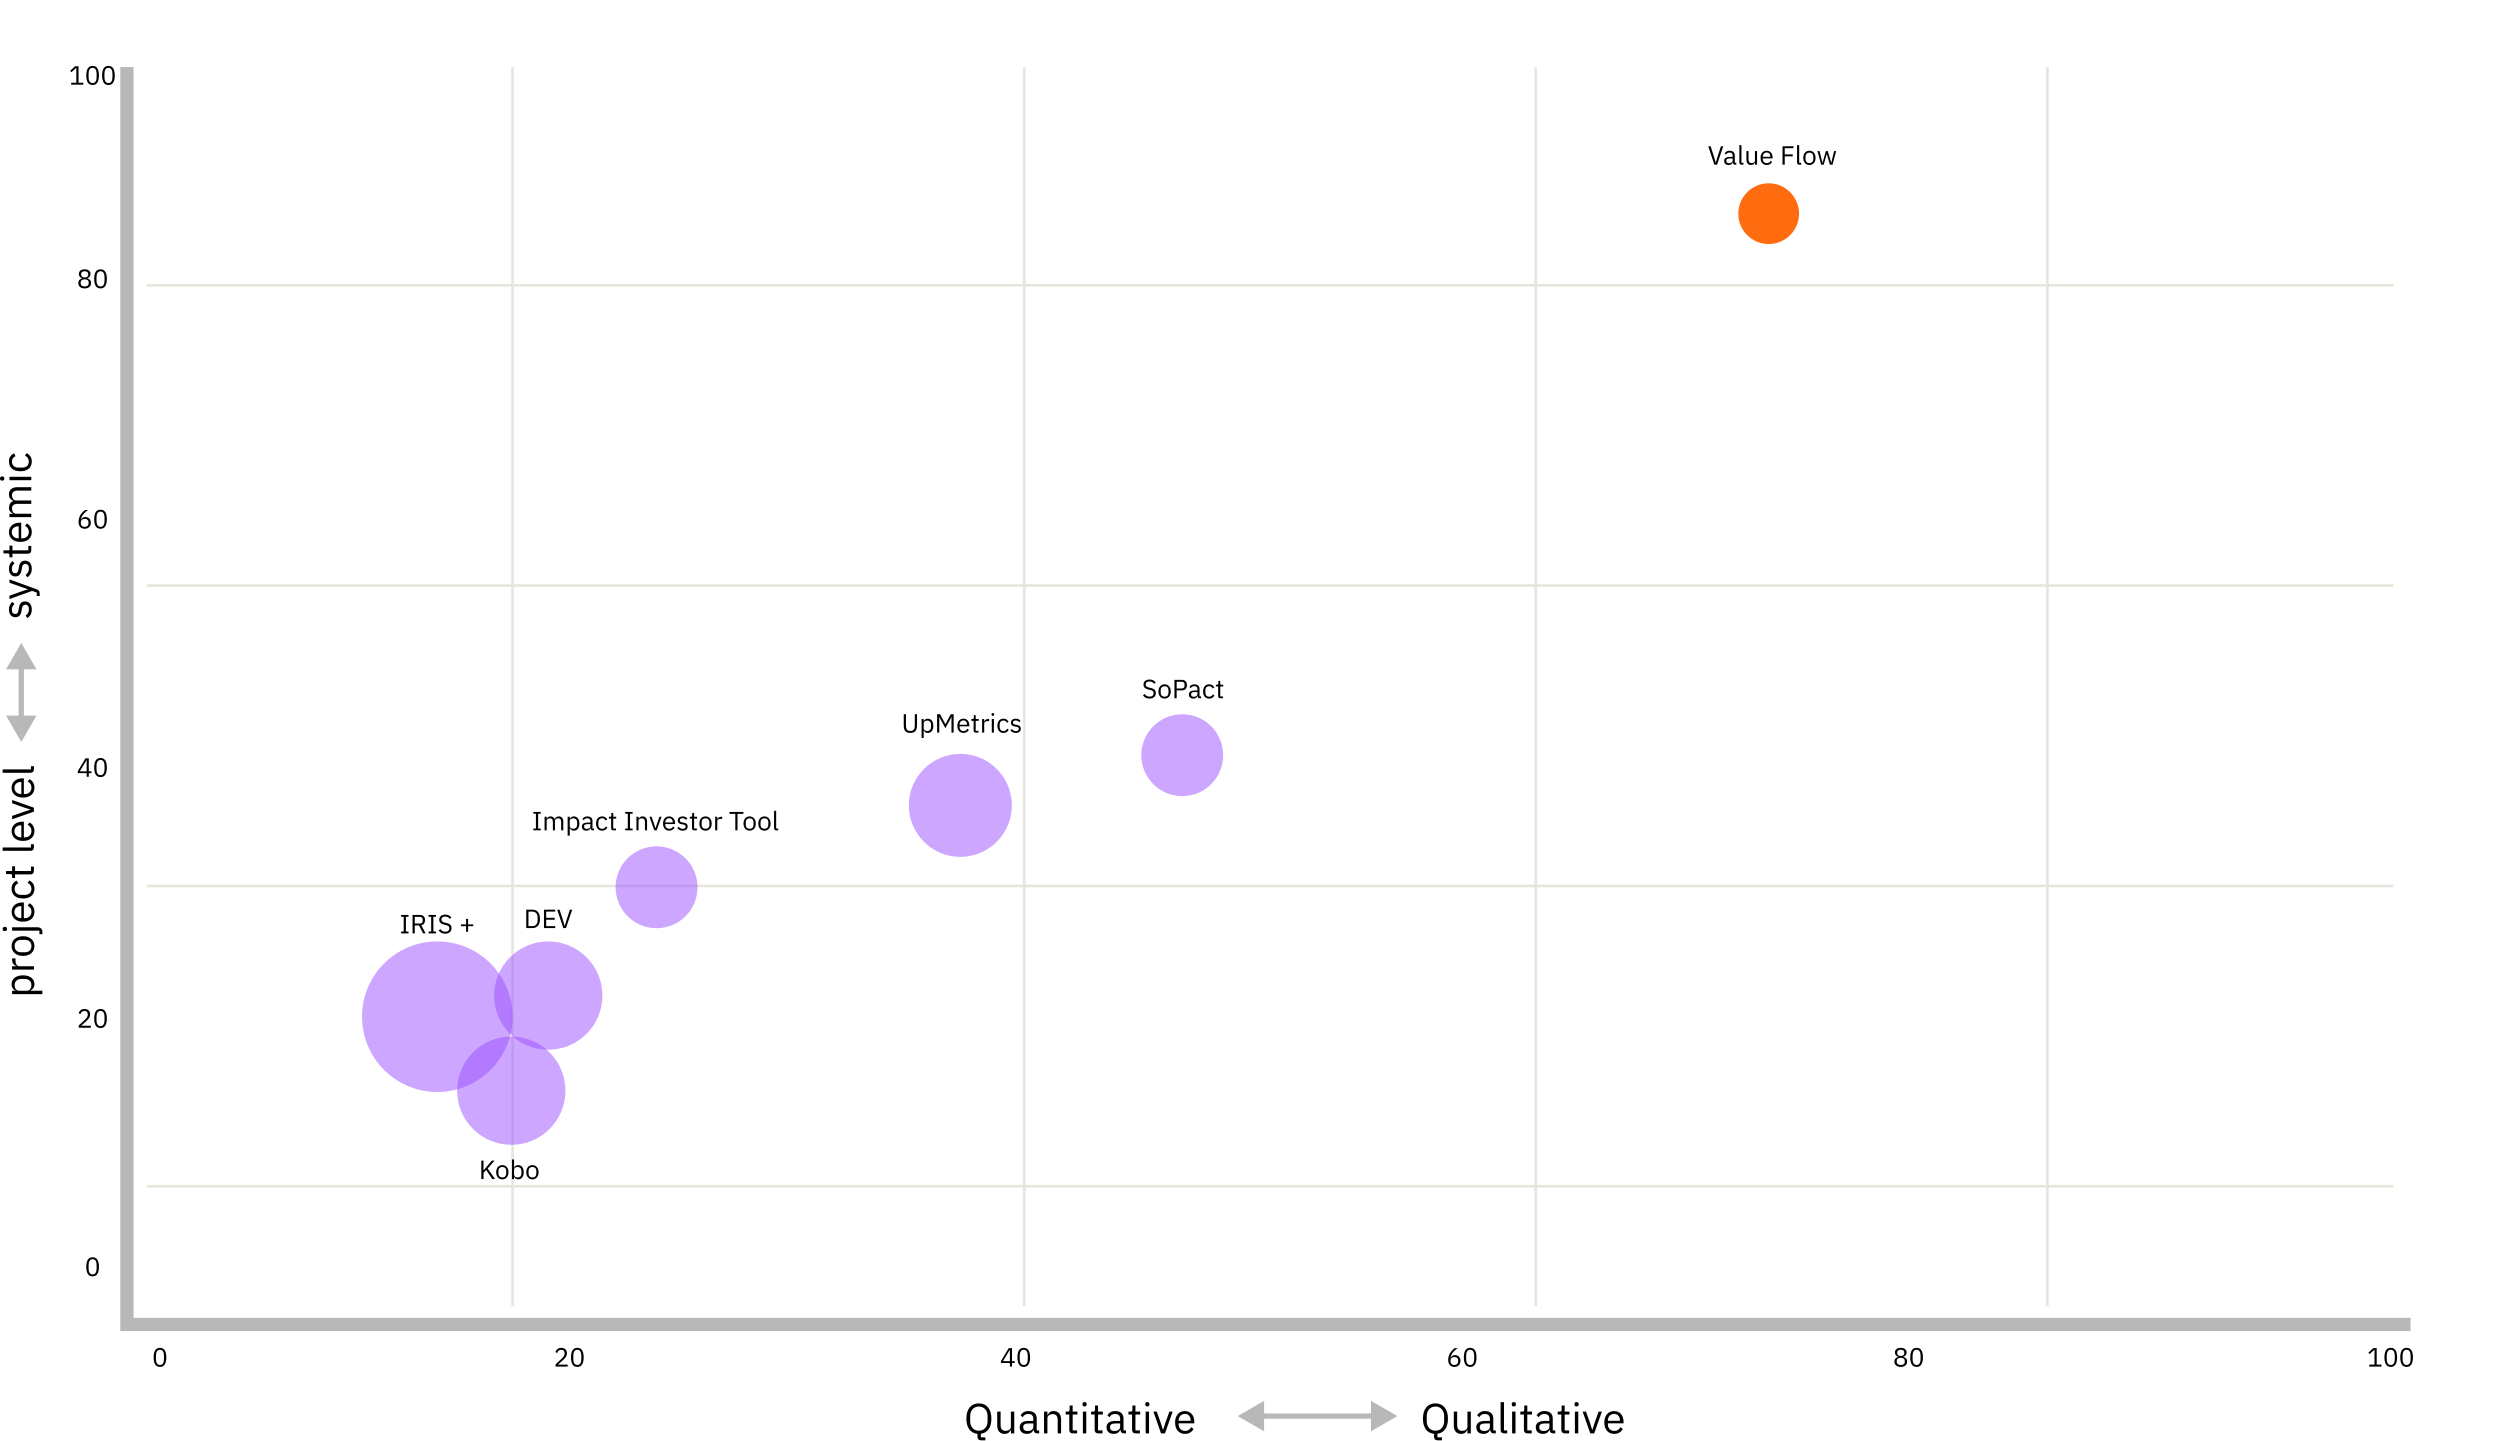 <svg width="1046" height="603" viewBox="0 0 1046 603" fill="none" xmlns="http://www.w3.org/2000/svg">
<path d="M5.066 415.946L5.066 414.531L6.552 414.531L6.552 414.46C5.974 414.225 5.549 413.883 5.278 413.435C4.995 412.975 4.854 412.427 4.854 411.79C4.854 411.224 4.966 410.711 5.19 410.252C5.414 409.792 5.732 409.403 6.145 409.085C6.557 408.754 7.058 408.507 7.648 408.342C8.237 408.165 8.898 408.077 9.629 408.077C10.359 408.077 11.02 408.165 11.609 408.342C12.199 408.507 12.7 408.754 13.112 409.085C13.525 409.403 13.843 409.792 14.067 410.252C14.291 410.711 14.403 411.224 14.403 411.79C14.403 413.028 13.837 413.918 12.706 414.46L12.706 414.531L17.728 414.531L17.728 415.946L5.066 415.946ZM13.13 412.179C13.13 411.378 12.882 410.747 12.387 410.287C11.88 409.827 11.22 409.597 10.407 409.597L8.85 409.597C8.037 409.597 7.383 409.827 6.888 410.287C6.381 410.747 6.127 411.378 6.127 412.179C6.127 412.498 6.174 412.804 6.269 413.099C6.351 413.382 6.469 413.629 6.622 413.841C6.776 414.054 6.964 414.225 7.188 414.354C7.4 414.472 7.63 414.531 7.878 414.531L11.273 414.531C11.568 414.531 11.833 414.472 12.069 414.354C12.293 414.225 12.487 414.054 12.652 413.841C12.806 413.629 12.924 413.382 13.006 413.099C13.089 412.804 13.13 412.498 13.13 412.179ZM14.191 405.688L5.066 405.688L5.066 404.273L6.746 404.273L6.746 404.185C6.31 404.02 5.921 403.725 5.579 403.301C5.237 402.876 5.066 402.293 5.066 401.55L5.066 401.002L6.481 401.002L6.481 401.833C6.481 402.599 6.628 403.2 6.923 403.637C7.206 404.061 7.565 404.273 8.002 404.273L14.191 404.273L14.191 405.688ZM14.403 395.833C14.403 396.446 14.291 397.006 14.067 397.513C13.843 398.02 13.525 398.456 13.112 398.821C12.688 399.175 12.187 399.452 11.609 399.652C11.02 399.853 10.359 399.953 9.629 399.953C8.909 399.953 8.255 399.853 7.666 399.652C7.076 399.452 6.575 399.175 6.163 398.821C5.738 398.456 5.414 398.02 5.19 397.513C4.966 397.006 4.854 396.446 4.854 395.833C4.854 395.22 4.966 394.666 5.19 394.17C5.414 393.663 5.738 393.227 6.163 392.862C6.575 392.496 7.076 392.213 7.666 392.013C8.255 391.813 8.909 391.712 9.629 391.712C10.359 391.712 11.02 391.813 11.609 392.013C12.187 392.213 12.688 392.496 13.112 392.862C13.525 393.227 13.843 393.663 14.067 394.17C14.291 394.666 14.403 395.22 14.403 395.833ZM13.148 395.833C13.148 395.066 12.912 394.442 12.44 393.958C11.969 393.475 11.249 393.233 10.283 393.233L8.974 393.233C8.008 393.233 7.288 393.475 6.817 393.958C6.345 394.442 6.109 395.066 6.109 395.833C6.109 396.599 6.345 397.224 6.817 397.707C7.288 398.191 8.008 398.432 8.974 398.432L10.283 398.432C11.249 398.432 11.969 398.191 12.44 397.707C12.912 397.224 13.148 396.599 13.148 395.833ZM5.066 389.386L5.066 387.971L15.606 387.971C16.242 387.971 16.755 388.13 17.144 388.449C17.533 388.767 17.728 389.268 17.728 389.952L17.728 390.871L16.49 390.871L16.49 389.386L5.066 389.386ZM2.926 388.678C2.926 388.985 2.856 389.209 2.714 389.35C2.561 389.48 2.366 389.545 2.131 389.545L1.901 389.545C1.665 389.545 1.476 389.48 1.335 389.35C1.182 389.209 1.105 388.985 1.105 388.678C1.105 388.372 1.182 388.154 1.335 388.024C1.476 387.883 1.665 387.812 1.901 387.812L2.131 387.812C2.366 387.812 2.561 387.883 2.714 388.024C2.856 388.154 2.926 388.372 2.926 388.678ZM14.403 381.534C14.403 382.159 14.291 382.725 14.067 383.232C13.843 383.727 13.525 384.157 13.112 384.523C12.688 384.876 12.187 385.153 11.609 385.354C11.02 385.542 10.359 385.637 9.629 385.637C8.909 385.637 8.255 385.542 7.666 385.354C7.076 385.153 6.575 384.876 6.163 384.523C5.738 384.157 5.414 383.727 5.19 383.232C4.966 382.725 4.854 382.159 4.854 381.534C4.854 380.921 4.966 380.373 5.19 379.89C5.414 379.406 5.726 378.994 6.127 378.652C6.516 378.31 6.982 378.05 7.524 377.874C8.066 377.685 8.662 377.591 9.31 377.591L9.982 377.591L9.982 384.151L10.407 384.151C10.796 384.151 11.161 384.092 11.503 383.975C11.833 383.845 12.122 383.668 12.37 383.444C12.617 383.208 12.812 382.925 12.953 382.595C13.095 382.253 13.165 381.87 13.165 381.446C13.165 380.868 13.03 380.367 12.758 379.943C12.487 379.506 12.098 379.17 11.591 378.935L12.316 377.927C12.941 378.221 13.448 378.681 13.837 379.306C14.214 379.931 14.403 380.674 14.403 381.534ZM6.039 381.534C6.039 381.923 6.109 382.277 6.251 382.595C6.381 382.914 6.569 383.191 6.817 383.426C7.064 383.65 7.359 383.827 7.701 383.957C8.031 384.087 8.397 384.151 8.797 384.151L8.921 384.151L8.921 379.112L8.727 379.112C7.913 379.112 7.265 379.336 6.781 379.783C6.286 380.22 6.039 380.803 6.039 381.534ZM14.403 371.864C14.403 372.501 14.291 373.073 14.067 373.58C13.843 374.086 13.525 374.517 13.112 374.87C12.7 375.212 12.199 375.478 11.609 375.666C11.02 375.843 10.359 375.931 9.629 375.931C8.898 375.931 8.237 375.843 7.648 375.666C7.058 375.478 6.557 375.212 6.145 374.87C5.732 374.517 5.414 374.086 5.19 373.58C4.966 373.073 4.854 372.501 4.854 371.864C4.854 370.956 5.054 370.231 5.455 369.689C5.844 369.135 6.357 368.722 6.994 368.451L7.595 369.636C7.123 369.801 6.758 370.072 6.499 370.45C6.239 370.827 6.109 371.298 6.109 371.864C6.109 372.289 6.18 372.66 6.322 372.978C6.451 373.297 6.64 373.562 6.888 373.774C7.123 373.986 7.412 374.145 7.754 374.252C8.084 374.358 8.45 374.411 8.85 374.411L10.407 374.411C11.208 374.411 11.868 374.198 12.387 373.774C12.894 373.338 13.148 372.701 13.148 371.864C13.148 370.721 12.617 369.895 11.556 369.389L12.246 368.363C12.906 368.658 13.431 369.1 13.82 369.689C14.209 370.267 14.403 370.992 14.403 371.864ZM14.191 364.35C14.191 364.845 14.055 365.222 13.784 365.482C13.501 365.729 13.136 365.853 12.688 365.853L6.304 365.853L6.304 367.356L5.066 367.356L5.066 366.507C5.066 366.201 5.007 365.994 4.889 365.888C4.76 365.77 4.542 365.712 4.235 365.712L2.537 365.712L2.537 364.438L5.066 364.438L5.066 362.44L6.304 362.44L6.304 364.438L12.953 364.438L12.953 362.582L14.191 362.582L14.191 364.35ZM14.191 354.484C14.191 354.979 14.055 355.356 13.784 355.616C13.501 355.863 13.148 355.987 12.723 355.987L1.105 355.987L1.105 354.572L12.953 354.572L12.953 353.228L14.191 353.228L14.191 354.484ZM14.403 347.738C14.403 348.363 14.291 348.929 14.067 349.436C13.843 349.931 13.525 350.361 13.112 350.727C12.688 351.08 12.187 351.358 11.609 351.558C11.02 351.747 10.359 351.841 9.629 351.841C8.909 351.841 8.255 351.747 7.666 351.558C7.076 351.358 6.575 351.08 6.163 350.727C5.738 350.361 5.414 349.931 5.19 349.436C4.966 348.929 4.854 348.363 4.854 347.738C4.854 347.125 4.966 346.577 5.19 346.094C5.414 345.61 5.726 345.198 6.127 344.856C6.516 344.514 6.982 344.255 7.524 344.078C8.066 343.889 8.662 343.795 9.31 343.795L9.982 343.795L9.982 350.355L10.407 350.355C10.796 350.355 11.161 350.297 11.503 350.179C11.833 350.049 12.122 349.872 12.37 349.648C12.617 349.412 12.812 349.129 12.953 348.799C13.095 348.457 13.165 348.074 13.165 347.65C13.165 347.072 13.03 346.571 12.758 346.147C12.487 345.711 12.098 345.375 11.591 345.139L12.316 344.131C12.941 344.426 13.448 344.885 13.837 345.51C14.214 346.135 14.403 346.878 14.403 347.738ZM6.039 347.738C6.039 348.127 6.109 348.481 6.251 348.799C6.381 349.118 6.569 349.395 6.817 349.63C7.064 349.854 7.359 350.031 7.701 350.161C8.031 350.291 8.397 350.355 8.797 350.355L8.921 350.355L8.921 345.316L8.727 345.316C7.913 345.316 7.265 345.54 6.781 345.988C6.286 346.424 6.039 347.007 6.039 347.738ZM14.191 339.586L5.066 342.787L5.066 341.372L9.593 339.78L12.706 338.79L12.706 338.702L9.593 337.711L5.066 336.084L5.066 334.723L14.191 337.941L14.191 339.586ZM14.403 329.606C14.403 330.23 14.291 330.796 14.067 331.303C13.843 331.798 13.525 332.229 13.112 332.594C12.688 332.948 12.187 333.225 11.609 333.425C11.02 333.614 10.359 333.708 9.629 333.708C8.909 333.708 8.255 333.614 7.666 333.425C7.076 333.225 6.575 332.948 6.163 332.594C5.738 332.229 5.414 331.798 5.19 331.303C4.966 330.796 4.854 330.23 4.854 329.606C4.854 328.993 4.966 328.444 5.19 327.961C5.414 327.478 5.726 327.065 6.127 326.723C6.516 326.381 6.982 326.122 7.524 325.945C8.066 325.756 8.662 325.662 9.31 325.662L9.982 325.662L9.982 332.223L10.407 332.223C10.796 332.223 11.161 332.164 11.503 332.046C11.833 331.916 12.122 331.739 12.37 331.515C12.617 331.28 12.812 330.997 12.953 330.667C13.095 330.325 13.165 329.942 13.165 329.517C13.165 328.939 13.03 328.438 12.758 328.014C12.487 327.578 12.098 327.242 11.591 327.006L12.316 325.998C12.941 326.293 13.448 326.753 13.837 327.377C14.214 328.002 14.403 328.745 14.403 329.606ZM6.039 329.606C6.039 329.995 6.109 330.348 6.251 330.667C6.381 330.985 6.569 331.262 6.817 331.498C7.064 331.722 7.359 331.899 7.701 332.028C8.031 332.158 8.397 332.223 8.797 332.223L8.921 332.223L8.921 327.183L8.727 327.183C7.913 327.183 7.265 327.407 6.781 327.855C6.286 328.291 6.039 328.875 6.039 329.606ZM14.191 321.828C14.191 322.323 14.055 322.7 13.784 322.96C13.501 323.207 13.148 323.331 12.723 323.331L1.105 323.331L1.105 321.916L12.953 321.916L12.953 320.572L14.191 320.572L14.191 321.828Z" fill="black"/>
<path d="M13.298 255.013C13.298 255.862 13.139 256.575 12.821 257.153C12.491 257.719 12.054 258.208 11.512 258.621L10.699 257.613C11.147 257.259 11.494 256.864 11.742 256.428C11.978 255.992 12.096 255.485 12.096 254.907C12.096 254.306 11.966 253.84 11.707 253.51C11.447 253.168 11.082 252.997 10.61 252.997C10.257 252.997 9.956 253.115 9.708 253.351C9.449 253.575 9.272 253.988 9.178 254.589L9.072 255.314C9.013 255.738 8.924 256.127 8.806 256.481C8.677 256.835 8.512 257.147 8.311 257.418C8.099 257.678 7.84 257.884 7.533 258.037C7.227 258.179 6.861 258.249 6.437 258.249C5.989 258.249 5.6 258.167 5.27 258.002C4.928 257.837 4.645 257.613 4.421 257.33C4.197 257.035 4.032 256.687 3.926 256.287C3.808 255.886 3.749 255.455 3.749 254.996C3.749 254.253 3.879 253.634 4.138 253.139C4.397 252.632 4.757 252.19 5.217 251.813L6.066 252.75C5.783 252.95 5.529 253.245 5.305 253.634C5.069 254.023 4.951 254.512 4.951 255.102C4.951 255.691 5.081 256.139 5.34 256.446C5.588 256.74 5.93 256.888 6.366 256.888C6.814 256.888 7.138 256.74 7.339 256.446C7.539 256.139 7.687 255.703 7.781 255.137L7.887 254.43C8.04 253.416 8.335 252.697 8.771 252.272C9.196 251.848 9.756 251.636 10.451 251.636C11.335 251.636 12.031 251.936 12.538 252.538C13.045 253.139 13.298 253.964 13.298 255.013ZM3.961 243.824L3.961 242.427L15.208 246.512C15.479 246.618 15.703 246.725 15.88 246.831C16.069 246.937 16.216 247.066 16.322 247.22C16.428 247.373 16.505 247.567 16.552 247.803C16.599 248.027 16.623 248.304 16.623 248.634L16.623 249.359L15.385 249.359L15.385 247.927L13.44 247.237L3.961 250.65L3.961 249.236L10.168 247.043L11.654 246.618L11.654 246.53L10.168 246.035L3.961 243.824ZM13.298 237.951C13.298 238.8 13.139 239.513 12.821 240.091C12.491 240.657 12.054 241.146 11.512 241.559L10.699 240.551C11.147 240.197 11.494 239.802 11.742 239.366C11.978 238.93 12.096 238.423 12.096 237.845C12.096 237.244 11.966 236.778 11.707 236.448C11.447 236.106 11.082 235.935 10.61 235.935C10.257 235.935 9.956 236.053 9.708 236.289C9.449 236.513 9.272 236.926 9.178 237.527L9.072 238.252C9.013 238.676 8.924 239.065 8.806 239.419C8.677 239.773 8.512 240.085 8.311 240.356C8.099 240.616 7.84 240.822 7.533 240.975C7.227 241.117 6.861 241.187 6.437 241.187C5.989 241.187 5.6 241.105 5.27 240.94C4.928 240.775 4.645 240.551 4.421 240.268C4.197 239.973 4.032 239.625 3.926 239.225C3.808 238.824 3.749 238.393 3.749 237.934C3.749 237.191 3.879 236.572 4.138 236.077C4.397 235.57 4.757 235.128 5.217 234.751L6.066 235.688C5.783 235.888 5.529 236.183 5.305 236.572C5.069 236.961 4.951 237.45 4.951 238.04C4.951 238.629 5.081 239.077 5.34 239.384C5.588 239.678 5.93 239.826 6.366 239.826C6.814 239.826 7.138 239.678 7.339 239.384C7.539 239.077 7.687 238.641 7.781 238.075L7.887 237.368C8.04 236.354 8.335 235.635 8.771 235.21C9.196 234.786 9.756 234.574 10.451 234.574C11.335 234.574 12.031 234.874 12.538 235.476C13.045 236.077 13.298 236.902 13.298 237.951ZM13.086 230.18C13.086 230.675 12.95 231.052 12.679 231.312C12.396 231.559 12.031 231.683 11.583 231.683L5.199 231.683L5.199 233.186L3.961 233.186L3.961 232.337C3.961 232.031 3.902 231.824 3.784 231.718C3.655 231.6 3.437 231.542 3.13 231.542L1.432 231.542L1.432 230.268L3.961 230.268L3.961 228.27L5.199 228.27L5.199 230.268L11.848 230.268L11.848 228.412L13.086 228.412L13.086 230.18ZM13.298 222.635C13.298 223.259 13.186 223.825 12.962 224.332C12.738 224.827 12.42 225.258 12.007 225.623C11.583 225.977 11.082 226.254 10.504 226.454C9.915 226.643 9.254 226.737 8.524 226.737C7.804 226.737 7.15 226.643 6.561 226.454C5.971 226.254 5.47 225.977 5.058 225.623C4.633 225.258 4.309 224.827 4.085 224.332C3.861 223.825 3.749 223.259 3.749 222.635C3.749 222.022 3.861 221.473 4.085 220.99C4.309 220.507 4.621 220.094 5.022 219.752C5.411 219.41 5.877 219.151 6.419 218.974C6.961 218.785 7.557 218.691 8.205 218.691L8.877 218.691L8.877 225.252L9.302 225.252C9.691 225.252 10.056 225.193 10.398 225.075C10.728 224.945 11.017 224.768 11.264 224.544C11.512 224.309 11.707 224.026 11.848 223.696C11.989 223.354 12.06 222.971 12.06 222.546C12.06 221.969 11.925 221.467 11.654 221.043C11.382 220.607 10.993 220.271 10.486 220.035L11.211 219.027C11.836 219.322 12.343 219.782 12.732 220.406C13.11 221.031 13.298 221.774 13.298 222.635ZM4.934 222.635C4.934 223.024 5.004 223.377 5.146 223.696C5.276 224.014 5.464 224.291 5.712 224.527C5.959 224.751 6.254 224.928 6.596 225.057C6.926 225.187 7.292 225.252 7.692 225.252L7.816 225.252L7.816 220.212L7.622 220.212C6.808 220.212 6.16 220.436 5.676 220.884C5.181 221.32 4.934 221.904 4.934 222.635ZM13.086 216.36L3.961 216.36L3.961 214.945L5.447 214.945L5.447 214.875C5.211 214.768 4.993 214.651 4.792 214.521C4.58 214.379 4.397 214.214 4.244 214.026C4.091 213.825 3.973 213.595 3.89 213.336C3.796 213.077 3.749 212.77 3.749 212.416C3.749 211.815 3.896 211.261 4.191 210.754C4.474 210.247 4.946 209.87 5.606 209.622L5.606 209.587C5.111 209.422 4.68 209.116 4.315 208.668C3.938 208.208 3.749 207.589 3.749 206.811C3.749 205.879 4.055 205.154 4.668 204.636C5.27 204.105 6.124 203.84 7.233 203.84L13.086 203.84L13.086 205.255L7.48 205.255C6.667 205.255 6.054 205.414 5.641 205.732C5.228 206.05 5.022 206.557 5.022 207.253C5.022 207.536 5.058 207.807 5.128 208.066C5.199 208.314 5.305 208.538 5.447 208.738C5.588 208.939 5.771 209.098 5.995 209.216C6.207 209.334 6.46 209.393 6.755 209.393L13.086 209.393L13.086 210.807L7.48 210.807C6.667 210.807 6.054 210.966 5.641 211.285C5.228 211.603 5.022 212.098 5.022 212.77C5.022 213.053 5.058 213.324 5.128 213.584C5.199 213.843 5.305 214.073 5.447 214.273C5.588 214.474 5.771 214.639 5.995 214.768C6.207 214.886 6.46 214.945 6.755 214.945L13.086 214.945L13.086 216.36ZM1.821 200.214C1.821 200.52 1.751 200.744 1.609 200.886C1.456 201.016 1.261 201.08 1.026 201.08L0.796 201.08C0.56 201.08 0.371 201.016 0.23 200.886C0.077 200.744 -2.25884e-06 200.52 -2.27224e-06 200.214C-2.28564e-06 199.907 0.077 199.689 0.23 199.56C0.371 199.418 0.56 199.347 0.796 199.347L1.026 199.347C1.261 199.347 1.456 199.418 1.609 199.56C1.751 199.689 1.821 199.907 1.821 200.214ZM3.961 200.921L3.961 199.507L13.086 199.507L13.086 200.921L3.961 200.921ZM13.298 193.105C13.298 193.742 13.186 194.313 12.962 194.82C12.738 195.327 12.42 195.758 12.007 196.111C11.595 196.453 11.094 196.718 10.504 196.907C9.915 197.084 9.254 197.172 8.524 197.172C7.793 197.172 7.132 197.084 6.543 196.907C5.954 196.718 5.452 196.453 5.04 196.111C4.627 195.758 4.309 195.327 4.085 194.82C3.861 194.313 3.749 193.742 3.749 193.105C3.749 192.197 3.949 191.472 4.35 190.93C4.739 190.376 5.252 189.963 5.889 189.692L6.49 190.877C6.018 191.042 5.653 191.313 5.394 191.69C5.134 192.068 5.004 192.539 5.004 193.105C5.004 193.529 5.075 193.901 5.217 194.219C5.346 194.537 5.535 194.803 5.783 195.015C6.018 195.227 6.307 195.386 6.649 195.492C6.979 195.598 7.345 195.651 7.745 195.651L9.302 195.651C10.103 195.651 10.764 195.439 11.282 195.015C11.789 194.579 12.043 193.942 12.043 193.105C12.043 191.961 11.512 191.136 10.451 190.629L11.141 189.604C11.801 189.898 12.325 190.34 12.715 190.93C13.104 191.508 13.298 192.233 13.298 193.105Z" fill="black"/>
<path d="M8.901 310.447L15.282 299.395L2.52 299.395L8.901 310.447ZM8.901 269.001L2.52 280.053L15.282 280.053L8.901 269.001ZM8.901 300.5L10.007 300.5L10.007 278.948L8.901 278.948L7.796 278.948L7.796 300.5L8.901 300.5Z" fill="#B8B8B8"/>
<path d="M61.4 496.323H1001.4M61.4 370.664H1001.4M61.4 245.005H1001.4M61.4 119.346H1001.4" stroke="#E6E6DC" stroke-width="1.105"/>
<path d="M214.474 28.061L214.474 546.475M428.521 28.061L428.521 546.475M642.567 28.061L642.567 546.475M856.614 28.061L856.614 546.475" stroke="#E6E6DC" stroke-width="1.105"/>
<path d="M53.11 28.061V554.151H1008.58" stroke="#B8B8B8" stroke-width="5.526"/>
<path d="M412.287 602.627H410.465C409.97 602.627 409.599 602.485 409.351 602.202C409.104 601.931 408.98 601.589 408.98 601.177V599.921C408.273 599.85 407.63 599.662 407.052 599.355C406.475 599.049 405.985 598.63 405.585 598.1C405.184 597.557 404.871 596.909 404.647 596.154C404.435 595.388 404.329 594.522 404.329 593.555C404.329 592.518 404.453 591.604 404.7 590.814C404.948 590.024 405.296 589.358 405.744 588.816C406.204 588.273 406.752 587.867 407.388 587.596C408.037 587.313 408.762 587.171 409.563 587.171C410.353 587.171 411.072 587.313 411.721 587.596C412.369 587.867 412.917 588.273 413.365 588.816C413.825 589.358 414.179 590.024 414.427 590.814C414.674 591.604 414.798 592.518 414.798 593.555C414.798 595.453 414.403 596.938 413.613 598.011C412.823 599.072 411.75 599.697 410.395 599.886V601.389H412.287V602.627ZM409.563 598.612C410.094 598.612 410.583 598.518 411.031 598.33C411.479 598.141 411.862 597.87 412.181 597.516C412.511 597.162 412.764 596.738 412.941 596.243C413.118 595.748 413.206 595.194 413.206 594.581V592.529C413.206 591.916 413.118 591.362 412.941 590.867C412.764 590.372 412.511 589.947 412.181 589.594C411.862 589.24 411.479 588.969 411.031 588.78C410.583 588.592 410.094 588.497 409.563 588.497C409.033 588.497 408.544 588.592 408.096 588.78C407.648 588.969 407.259 589.24 406.929 589.594C406.61 589.947 406.363 590.372 406.186 590.867C406.009 591.362 405.921 591.916 405.921 592.529V594.581C405.921 595.194 406.009 595.748 406.186 596.243C406.363 596.738 406.61 597.162 406.929 597.516C407.259 597.87 407.648 598.141 408.096 598.33C408.544 598.518 409.033 598.612 409.563 598.612ZM422.95 598.241H422.879C422.785 598.453 422.667 598.666 422.526 598.878C422.396 599.078 422.231 599.261 422.031 599.426C421.83 599.579 421.589 599.703 421.306 599.797C421.023 599.892 420.693 599.939 420.315 599.939C419.372 599.939 418.624 599.638 418.069 599.037C417.515 598.424 417.238 597.563 417.238 596.455V590.602H418.653V596.208C418.653 597.846 419.349 598.666 420.74 598.666C421.023 598.666 421.294 598.63 421.553 598.559C421.824 598.489 422.06 598.383 422.261 598.241C422.473 598.1 422.638 597.923 422.756 597.711C422.885 597.487 422.95 597.221 422.95 596.915V590.602H424.365V599.727H422.95V598.241ZM434.009 599.727C433.478 599.727 433.095 599.585 432.859 599.302C432.635 599.019 432.494 598.666 432.435 598.241H432.347C432.146 598.807 431.816 599.231 431.356 599.514C430.897 599.797 430.348 599.939 429.712 599.939C428.745 599.939 427.991 599.691 427.448 599.196C426.918 598.701 426.652 598.029 426.652 597.18C426.652 596.32 426.965 595.659 427.59 595.2C428.226 594.74 429.211 594.51 430.543 594.51H432.347V593.608C432.347 592.96 432.17 592.464 431.816 592.123C431.462 591.781 430.92 591.61 430.189 591.61C429.635 591.61 429.169 591.734 428.792 591.981C428.427 592.229 428.12 592.559 427.873 592.971L427.024 592.176C427.271 591.68 427.666 591.262 428.209 590.92C428.751 590.566 429.435 590.39 430.26 590.39C431.368 590.39 432.229 590.661 432.842 591.203C433.455 591.745 433.761 592.5 433.761 593.467V598.489H434.805V599.727H434.009ZM429.942 598.736C430.295 598.736 430.619 598.695 430.914 598.612C431.209 598.53 431.462 598.412 431.675 598.259C431.887 598.106 432.052 597.929 432.17 597.728C432.288 597.528 432.347 597.31 432.347 597.074V595.571H430.472C429.659 595.571 429.063 595.689 428.686 595.925C428.321 596.16 428.138 596.502 428.138 596.95V597.322C428.138 597.77 428.297 598.117 428.615 598.365C428.945 598.612 429.388 598.736 429.942 598.736ZM436.824 599.727V590.602H438.238V592.087H438.309C438.533 591.568 438.846 591.156 439.246 590.849C439.659 590.543 440.207 590.39 440.891 590.39C441.834 590.39 442.577 590.696 443.119 591.309C443.673 591.91 443.95 592.765 443.95 593.873V599.727H442.536V594.121C442.536 592.482 441.846 591.663 440.467 591.663C440.184 591.663 439.907 591.698 439.635 591.769C439.376 591.84 439.14 591.946 438.928 592.087C438.716 592.229 438.545 592.411 438.415 592.635C438.297 592.848 438.238 593.101 438.238 593.396V599.727H436.824ZM448.89 599.727C448.395 599.727 448.018 599.591 447.759 599.32C447.511 599.037 447.387 598.671 447.387 598.223V591.84H445.884V590.602H446.733C447.039 590.602 447.246 590.543 447.352 590.425C447.47 590.295 447.529 590.077 447.529 589.771V588.073H448.802V590.602H450.8V591.84H448.802V598.489H450.659V599.727H448.89ZM453.781 588.462C453.475 588.462 453.251 588.391 453.109 588.25C452.98 588.097 452.915 587.902 452.915 587.666V587.436C452.915 587.201 452.98 587.012 453.109 586.871C453.251 586.717 453.475 586.641 453.781 586.641C454.088 586.641 454.306 586.717 454.436 586.871C454.577 587.012 454.648 587.201 454.648 587.436V587.666C454.648 587.902 454.577 588.097 454.436 588.25C454.306 588.391 454.088 588.462 453.781 588.462ZM453.074 590.602H454.489V599.727H453.074V590.602ZM459.511 599.727C459.016 599.727 458.639 599.591 458.379 599.32C458.132 599.037 458.008 598.671 458.008 598.223V591.84H456.505V590.602H457.354C457.66 590.602 457.866 590.543 457.972 590.425C458.09 590.295 458.149 590.077 458.149 589.771V588.073H459.423V590.602H461.421V591.84H459.423V598.489H461.279V599.727H459.511ZM470.326 599.727C469.796 599.727 469.412 599.585 469.177 599.302C468.953 599.019 468.811 598.666 468.752 598.241H468.664C468.463 598.807 468.133 599.231 467.674 599.514C467.214 599.797 466.666 599.939 466.029 599.939C465.062 599.939 464.308 599.691 463.765 599.196C463.235 598.701 462.97 598.029 462.97 597.18C462.97 596.32 463.282 595.659 463.907 595.2C464.543 594.74 465.528 594.51 466.86 594.51H468.664V593.608C468.664 592.96 468.487 592.464 468.133 592.123C467.78 591.781 467.237 591.61 466.506 591.61C465.952 591.61 465.487 591.734 465.109 591.981C464.744 592.229 464.437 592.559 464.19 592.971L463.341 592.176C463.589 591.68 463.984 591.262 464.526 590.92C465.068 590.566 465.752 590.39 466.577 590.39C467.685 590.39 468.546 590.661 469.159 591.203C469.772 591.745 470.078 592.5 470.078 593.467V598.489H471.122V599.727H470.326ZM466.259 598.736C466.612 598.736 466.937 598.695 467.231 598.612C467.526 598.53 467.78 598.412 467.992 598.259C468.204 598.106 468.369 597.929 468.487 597.728C468.605 597.528 468.664 597.31 468.664 597.074V595.571H466.789C465.976 595.571 465.381 595.689 465.003 595.925C464.638 596.16 464.455 596.502 464.455 596.95V597.322C464.455 597.77 464.614 598.117 464.933 598.365C465.263 598.612 465.705 598.736 466.259 598.736ZM475.157 599.727C474.662 599.727 474.284 599.591 474.025 599.32C473.778 599.037 473.654 598.671 473.654 598.223V591.84H472.151V590.602H472.999C473.306 590.602 473.512 590.543 473.618 590.425C473.736 590.295 473.795 590.077 473.795 589.771V588.073H475.068V590.602H477.067V591.84H475.068V598.489H476.925V599.727H475.157ZM480.048 588.462C479.741 588.462 479.517 588.391 479.376 588.25C479.246 588.097 479.181 587.902 479.181 587.666V587.436C479.181 587.201 479.246 587.012 479.376 586.871C479.517 586.717 479.741 586.641 480.048 586.641C480.354 586.641 480.573 586.717 480.702 586.871C480.844 587.012 480.914 587.201 480.914 587.436V587.666C480.914 587.902 480.844 588.097 480.702 588.25C480.573 588.391 480.354 588.462 480.048 588.462ZM479.341 590.602H480.755V599.727H479.341V590.602ZM485.777 599.727L482.577 590.602H483.991L485.583 595.129L486.573 598.241H486.662L487.652 595.129L489.279 590.602H490.64L487.422 599.727H485.777ZM495.758 599.939C495.133 599.939 494.567 599.827 494.06 599.603C493.565 599.379 493.135 599.06 492.769 598.648C492.415 598.223 492.138 597.722 491.938 597.145C491.749 596.555 491.655 595.895 491.655 595.164C491.655 594.445 491.749 593.791 491.938 593.201C492.138 592.612 492.415 592.111 492.769 591.698C493.135 591.274 493.565 590.95 494.06 590.726C494.567 590.502 495.133 590.39 495.758 590.39C496.371 590.39 496.919 590.502 497.402 590.726C497.886 590.95 498.298 591.262 498.64 591.663C498.982 592.052 499.241 592.518 499.418 593.06C499.607 593.602 499.701 594.197 499.701 594.846V595.518H493.141V595.942C493.141 596.331 493.199 596.697 493.317 597.039C493.447 597.369 493.624 597.658 493.848 597.905C494.084 598.153 494.367 598.347 494.697 598.489C495.039 598.63 495.422 598.701 495.846 598.701C496.424 598.701 496.925 598.565 497.349 598.294C497.785 598.023 498.121 597.634 498.357 597.127L499.365 597.852C499.07 598.477 498.611 598.984 497.986 599.373C497.361 599.75 496.618 599.939 495.758 599.939ZM495.758 591.574C495.369 591.574 495.015 591.645 494.697 591.787C494.378 591.916 494.101 592.105 493.866 592.352C493.642 592.6 493.465 592.895 493.335 593.237C493.205 593.567 493.141 593.932 493.141 594.333V594.457H498.18V594.262C498.18 593.449 497.956 592.8 497.508 592.317C497.072 591.822 496.489 591.574 495.758 591.574Z" fill="black"/>
<path d="M603.314 602.627H601.492C600.997 602.627 600.626 602.485 600.378 602.202C600.131 601.931 600.007 601.589 600.007 601.177V599.921C599.299 599.85 598.657 599.662 598.079 599.355C597.502 599.049 597.012 598.63 596.612 598.1C596.211 597.557 595.898 596.909 595.674 596.154C595.462 595.388 595.356 594.522 595.356 593.555C595.356 592.518 595.48 591.604 595.727 590.814C595.975 590.024 596.323 589.358 596.771 588.816C597.23 588.273 597.779 587.867 598.415 587.596C599.064 587.313 599.789 587.171 600.59 587.171C601.38 587.171 602.099 587.313 602.748 587.596C603.396 587.867 603.944 588.273 604.392 588.816C604.852 589.358 605.206 590.024 605.453 590.814C605.701 591.604 605.825 592.518 605.825 593.555C605.825 595.453 605.43 596.938 604.64 598.011C603.85 599.072 602.777 599.697 601.422 599.886V601.389H603.314V602.627ZM600.59 598.612C601.121 598.612 601.61 598.518 602.058 598.33C602.506 598.141 602.889 597.87 603.208 597.516C603.538 597.162 603.791 596.738 603.968 596.243C604.145 595.748 604.233 595.194 604.233 594.581V592.529C604.233 591.916 604.145 591.362 603.968 590.867C603.791 590.372 603.538 589.947 603.208 589.594C602.889 589.24 602.506 588.969 602.058 588.78C601.61 588.592 601.121 588.497 600.59 588.497C600.06 588.497 599.571 588.592 599.123 588.78C598.675 588.969 598.286 589.24 597.955 589.594C597.637 589.947 597.39 590.372 597.213 590.867C597.036 591.362 596.948 591.916 596.948 592.529V594.581C596.948 595.194 597.036 595.748 597.213 596.243C597.39 596.738 597.637 597.162 597.955 597.516C598.286 597.87 598.675 598.141 599.123 598.33C599.571 598.518 600.06 598.612 600.59 598.612ZM613.977 598.241H613.906C613.812 598.453 613.694 598.666 613.553 598.878C613.423 599.078 613.258 599.261 613.058 599.426C612.857 599.579 612.615 599.703 612.332 599.797C612.05 599.892 611.719 599.939 611.342 599.939C610.399 599.939 609.65 599.638 609.096 599.037C608.542 598.424 608.265 597.563 608.265 596.455V590.602H609.68V596.208C609.68 597.846 610.375 598.666 611.767 598.666C612.05 598.666 612.321 598.63 612.58 598.559C612.851 598.489 613.087 598.383 613.287 598.241C613.5 598.1 613.665 597.923 613.783 597.711C613.912 597.487 613.977 597.221 613.977 596.915V590.602H615.392V599.727H613.977V598.241ZM625.036 599.727C624.505 599.727 624.122 599.585 623.886 599.302C623.662 599.019 623.521 598.666 623.462 598.241H623.373C623.173 598.807 622.843 599.231 622.383 599.514C621.923 599.797 621.375 599.939 620.739 599.939C619.772 599.939 619.017 599.691 618.475 599.196C617.945 598.701 617.679 598.029 617.679 597.18C617.679 596.32 617.992 595.659 618.617 595.2C619.253 594.74 620.238 594.51 621.57 594.51H623.373V593.608C623.373 592.96 623.197 592.464 622.843 592.123C622.489 591.781 621.947 591.61 621.216 591.61C620.662 591.61 620.196 591.734 619.819 591.981C619.454 592.229 619.147 592.559 618.899 592.971L618.051 592.176C618.298 591.68 618.693 591.262 619.235 590.92C619.778 590.566 620.462 590.39 621.287 590.39C622.395 590.39 623.256 590.661 623.869 591.203C624.482 591.745 624.788 592.5 624.788 593.467V598.489H625.831V599.727H625.036ZM620.968 598.736C621.322 598.736 621.646 598.695 621.941 598.612C622.236 598.53 622.489 598.412 622.701 598.259C622.914 598.106 623.079 597.929 623.197 597.728C623.315 597.528 623.373 597.31 623.373 597.074V595.571H621.499C620.686 595.571 620.09 595.689 619.713 595.925C619.347 596.16 619.165 596.502 619.165 596.95V597.322C619.165 597.77 619.324 598.117 619.642 598.365C619.972 598.612 620.414 598.736 620.968 598.736ZM629.354 599.727C628.859 599.727 628.481 599.591 628.222 599.32C627.974 599.037 627.851 598.683 627.851 598.259V586.641H629.265V598.489H630.609V599.727H629.354ZM633.376 588.462C633.07 588.462 632.846 588.391 632.704 588.25C632.574 588.097 632.51 587.902 632.51 587.666V587.436C632.51 587.201 632.574 587.012 632.704 586.871C632.846 586.717 633.07 586.641 633.376 586.641C633.683 586.641 633.901 586.717 634.03 586.871C634.172 587.012 634.243 587.201 634.243 587.436V587.666C634.243 587.902 634.172 588.097 634.03 588.25C633.901 588.391 633.683 588.462 633.376 588.462ZM632.669 590.602H634.083V599.727H632.669V590.602ZM639.106 599.727C638.61 599.727 638.233 599.591 637.974 599.32C637.726 599.037 637.602 598.671 637.602 598.223V591.84H636.099V590.602H636.948C637.255 590.602 637.461 590.543 637.567 590.425C637.685 590.295 637.744 590.077 637.744 589.771V588.073H639.017V590.602H641.015V591.84H639.017V598.489H640.874V599.727H639.106ZM649.921 599.727C649.39 599.727 649.007 599.585 648.771 599.302C648.547 599.019 648.406 598.666 648.347 598.241H648.258C648.058 598.807 647.728 599.231 647.268 599.514C646.808 599.797 646.26 599.939 645.624 599.939C644.657 599.939 643.902 599.691 643.36 599.196C642.83 598.701 642.564 598.029 642.564 597.18C642.564 596.32 642.877 595.659 643.502 595.2C644.138 594.74 645.123 594.51 646.455 594.51H648.258V593.608C648.258 592.96 648.082 592.464 647.728 592.123C647.374 591.781 646.832 591.61 646.101 591.61C645.547 591.61 645.081 591.734 644.704 591.981C644.339 592.229 644.032 592.559 643.784 592.971L642.936 592.176C643.183 591.68 643.578 591.262 644.12 590.92C644.663 590.566 645.347 590.39 646.172 590.39C647.28 590.39 648.141 590.661 648.754 591.203C649.367 591.745 649.673 592.5 649.673 593.467V598.489H650.716V599.727H649.921ZM645.853 598.736C646.207 598.736 646.531 598.695 646.826 598.612C647.121 598.53 647.374 598.412 647.586 598.259C647.799 598.106 647.964 597.929 648.082 597.728C648.199 597.528 648.258 597.31 648.258 597.074V595.571H646.384C645.571 595.571 644.975 595.689 644.598 595.925C644.232 596.16 644.05 596.502 644.05 596.95V597.322C644.05 597.77 644.209 598.117 644.527 598.365C644.857 598.612 645.299 598.736 645.853 598.736ZM654.752 599.727C654.256 599.727 653.879 599.591 653.62 599.32C653.372 599.037 653.248 598.671 653.248 598.223V591.84H651.745V590.602H652.594C652.901 590.602 653.107 590.543 653.213 590.425C653.331 590.295 653.39 590.077 653.39 589.771V588.073H654.663V590.602H656.661V591.84H654.663V598.489H656.52V599.727H654.752ZM659.643 588.462C659.336 588.462 659.112 588.391 658.971 588.25C658.841 588.097 658.776 587.902 658.776 587.666V587.436C658.776 587.201 658.841 587.012 658.971 586.871C659.112 586.717 659.336 586.641 659.643 586.641C659.949 586.641 660.167 586.717 660.297 586.871C660.438 587.012 660.509 587.201 660.509 587.436V587.666C660.509 587.902 660.438 588.097 660.297 588.25C660.167 588.391 659.949 588.462 659.643 588.462ZM658.935 590.602H660.35V599.727H658.935V590.602ZM665.372 599.727L662.171 590.602H663.586L665.178 595.129L666.168 598.241H666.256L667.247 595.129L668.873 590.602H670.235L667.017 599.727H665.372ZM675.352 599.939C674.728 599.939 674.162 599.827 673.655 599.603C673.16 599.379 672.729 599.06 672.364 598.648C672.01 598.223 671.733 597.722 671.533 597.145C671.344 596.555 671.25 595.895 671.25 595.164C671.25 594.445 671.344 593.791 671.533 593.201C671.733 592.612 672.01 592.111 672.364 591.698C672.729 591.274 673.16 590.95 673.655 590.726C674.162 590.502 674.728 590.39 675.352 590.39C675.965 590.39 676.514 590.502 676.997 590.726C677.48 590.95 677.893 591.262 678.235 591.663C678.577 592.052 678.836 592.518 679.013 593.06C679.201 593.602 679.296 594.197 679.296 594.846V595.518H672.735V595.942C672.735 596.331 672.794 596.697 672.912 597.039C673.042 597.369 673.219 597.658 673.443 597.905C673.678 598.153 673.961 598.347 674.291 598.489C674.633 598.63 675.016 598.701 675.441 598.701C676.018 598.701 676.519 598.565 676.944 598.294C677.38 598.023 677.716 597.634 677.952 597.127L678.96 597.852C678.665 598.477 678.205 598.984 677.58 599.373C676.956 599.75 676.213 599.939 675.352 599.939ZM675.352 591.574C674.963 591.574 674.61 591.645 674.291 591.787C673.973 591.916 673.696 592.105 673.46 592.352C673.236 592.6 673.059 592.895 672.93 593.237C672.8 593.567 672.735 593.932 672.735 594.333V594.457H677.775V594.262C677.775 593.449 677.551 592.8 677.103 592.317C676.667 591.822 676.083 591.574 675.352 591.574Z" fill="black"/>
<path d="M517.844 592.488L528.896 598.869V586.107L517.844 592.488ZM584.662 592.488L573.61 586.107V598.869L584.662 592.488ZM527.791 592.488V593.594H574.715V592.488V591.383H527.791V592.488Z" fill="#B8B8B8"/>
<circle cx="740.011" cy="89.402" r="12.71" fill="#FF6C0F"/>
<circle opacity="0.48" cx="182.975" cy="425.392" r="31.499" fill="#9747FF"/>
<ellipse opacity="0.48" cx="213.921" cy="456.337" rx="22.657" ry="22.657" fill="#9747FF"/>
<ellipse opacity="0.48" cx="229.395" cy="416.55" rx="22.657" ry="22.657" fill="#9747FF"/>
<circle opacity="0.48" cx="274.709" cy="371.235" r="17.131" fill="#9747FF"/>
<ellipse opacity="0.48" cx="401.811" cy="336.972" rx="21.552" ry="21.552" fill="#9747FF"/>
<circle opacity="0.48" cx="494.65" cy="315.973" r="17.131" fill="#9747FF"/>
<path d="M167.822 390.523V389.75H168.905V383.583H167.822V382.809H170.916V383.583H169.833V389.75H170.916V390.523H167.822ZM173.54 390.523H172.612V382.809H175.684C176.362 382.809 176.889 382.997 177.265 383.373C177.648 383.748 177.84 384.29 177.84 384.997C177.84 385.565 177.707 386.033 177.442 386.401C177.184 386.762 176.801 387.001 176.292 387.119L178.061 390.523H177.011L175.342 387.208H173.54V390.523ZM175.684 386.412C176.053 386.412 176.336 386.316 176.535 386.125C176.742 385.933 176.845 385.66 176.845 385.307V384.732C176.845 384.378 176.742 384.106 176.535 383.914C176.336 383.723 176.053 383.627 175.684 383.627H173.54V386.412H175.684ZM179.317 390.523V389.75H180.4V383.583H179.317V382.809H182.411V383.583H181.328V389.75H182.411V390.523H179.317ZM186.273 390.656C185.647 390.656 185.112 390.538 184.67 390.302C184.228 390.059 183.852 389.728 183.543 389.308L184.228 388.733C184.501 389.094 184.803 389.37 185.134 389.562C185.466 389.746 185.857 389.838 186.306 389.838C186.859 389.838 187.279 389.706 187.566 389.44C187.861 389.175 188.008 388.821 188.008 388.379C188.008 388.011 187.898 387.727 187.677 387.528C187.455 387.329 187.091 387.171 186.582 387.053L185.952 386.909C185.245 386.747 184.703 386.504 184.328 386.18C183.959 385.848 183.775 385.384 183.775 384.787C183.775 384.448 183.838 384.146 183.963 383.881C184.088 383.616 184.261 383.395 184.482 383.218C184.711 383.041 184.98 382.908 185.289 382.82C185.606 382.724 185.952 382.676 186.328 382.676C186.91 382.676 187.408 382.783 187.82 382.997C188.24 383.21 188.594 383.524 188.881 383.936L188.185 384.445C187.971 384.15 187.713 383.918 187.411 383.748C187.109 383.579 186.733 383.494 186.284 383.494C185.79 383.494 185.4 383.601 185.112 383.815C184.832 384.021 184.692 384.334 184.692 384.754C184.692 385.123 184.81 385.403 185.046 385.594C185.289 385.778 185.654 385.926 186.14 386.036L186.77 386.18C187.529 386.349 188.078 386.607 188.417 386.954C188.756 387.3 188.925 387.76 188.925 388.335C188.925 388.689 188.863 389.009 188.738 389.297C188.62 389.584 188.446 389.827 188.218 390.026C187.99 390.225 187.71 390.38 187.378 390.49C187.054 390.601 186.685 390.656 186.273 390.656ZM195.008 389.838V387.528H192.853V386.777H195.008V384.467H195.848V386.777H198.004V387.528H195.848V389.838H195.008Z" fill="black"/>
<path d="M203.405 489.52L202.31 490.735V493.311H201.382V485.596H202.31V489.696H202.344L203.449 488.359L205.781 485.596H206.919L204.046 488.901L207.118 493.311H205.969L203.405 489.52ZM210.173 493.443C209.79 493.443 209.44 493.373 209.123 493.233C208.806 493.093 208.534 492.894 208.305 492.636C208.084 492.371 207.911 492.058 207.786 491.697C207.66 491.328 207.598 490.916 207.598 490.459C207.598 490.01 207.66 489.601 207.786 489.232C207.911 488.864 208.084 488.551 208.305 488.293C208.534 488.028 208.806 487.825 209.123 487.685C209.44 487.545 209.79 487.475 210.173 487.475C210.556 487.475 210.903 487.545 211.212 487.685C211.529 487.825 211.801 488.028 212.03 488.293C212.258 488.551 212.435 488.864 212.56 489.232C212.686 489.601 212.748 490.01 212.748 490.459C212.748 490.916 212.686 491.328 212.56 491.697C212.435 492.058 212.258 492.371 212.03 492.636C211.801 492.894 211.529 493.093 211.212 493.233C210.903 493.373 210.556 493.443 210.173 493.443ZM210.173 492.658C210.652 492.658 211.042 492.511 211.345 492.216C211.647 491.922 211.798 491.472 211.798 490.868V490.05C211.798 489.446 211.647 488.996 211.345 488.702C211.042 488.407 210.652 488.26 210.173 488.26C209.694 488.26 209.304 488.407 209.002 488.702C208.699 488.996 208.548 489.446 208.548 490.05V490.868C208.548 491.472 208.699 491.922 209.002 492.216C209.304 492.511 209.694 492.658 210.173 492.658ZM214.202 485.132H215.087V488.536H215.131C215.278 488.175 215.492 487.91 215.772 487.74C216.059 487.563 216.402 487.475 216.8 487.475C217.153 487.475 217.474 487.545 217.761 487.685C218.049 487.825 218.292 488.024 218.491 488.282C218.697 488.54 218.852 488.853 218.955 489.221C219.065 489.59 219.121 490.002 219.121 490.459C219.121 490.916 219.065 491.328 218.955 491.697C218.852 492.065 218.697 492.378 218.491 492.636C218.292 492.894 218.049 493.093 217.761 493.233C217.474 493.373 217.153 493.443 216.8 493.443C216.026 493.443 215.47 493.09 215.131 492.382H215.087V493.311H214.202V485.132ZM216.557 492.647C217.058 492.647 217.452 492.493 217.739 492.183C218.026 491.866 218.17 491.454 218.17 490.945V489.973C218.17 489.464 218.026 489.055 217.739 488.746C217.452 488.429 217.058 488.271 216.557 488.271C216.358 488.271 216.166 488.3 215.982 488.359C215.805 488.411 215.65 488.484 215.518 488.58C215.385 488.676 215.278 488.794 215.197 488.934C215.123 489.066 215.087 489.21 215.087 489.365V491.487C215.087 491.671 215.123 491.837 215.197 491.984C215.278 492.124 215.385 492.246 215.518 492.349C215.65 492.445 215.805 492.518 215.982 492.57C216.166 492.622 216.358 492.647 216.557 492.647ZM222.769 493.443C222.386 493.443 222.036 493.373 221.719 493.233C221.402 493.093 221.129 492.894 220.901 492.636C220.68 492.371 220.507 492.058 220.382 491.697C220.256 491.328 220.194 490.916 220.194 490.459C220.194 490.01 220.256 489.601 220.382 489.232C220.507 488.864 220.68 488.551 220.901 488.293C221.129 488.028 221.402 487.825 221.719 487.685C222.036 487.545 222.386 487.475 222.769 487.475C223.152 487.475 223.498 487.545 223.808 487.685C224.125 487.825 224.397 488.028 224.626 488.293C224.854 488.551 225.031 488.864 225.156 489.232C225.281 489.601 225.344 490.01 225.344 490.459C225.344 490.916 225.281 491.328 225.156 491.697C225.031 492.058 224.854 492.371 224.626 492.636C224.397 492.894 224.125 493.093 223.808 493.233C223.498 493.373 223.152 493.443 222.769 493.443ZM222.769 492.658C223.248 492.658 223.638 492.511 223.94 492.216C224.242 491.922 224.393 491.472 224.393 490.868V490.05C224.393 489.446 224.242 488.996 223.94 488.702C223.638 488.407 223.248 488.26 222.769 488.26C222.29 488.26 221.899 488.407 221.597 488.702C221.295 488.996 221.144 489.446 221.144 490.05V490.868C221.144 491.472 221.295 491.922 221.597 492.216C221.899 492.511 222.29 492.658 222.769 492.658Z" fill="black"/>
<path d="M220.18 380.6H222.766C223.245 380.6 223.68 380.681 224.07 380.843C224.461 381.005 224.793 381.248 225.065 381.573C225.345 381.889 225.559 382.291 225.706 382.777C225.854 383.256 225.927 383.816 225.927 384.457C225.927 385.098 225.854 385.662 225.706 386.148C225.559 386.627 225.345 387.029 225.065 387.353C224.793 387.67 224.461 387.909 224.07 388.071C223.68 388.233 223.245 388.314 222.766 388.314H220.18V380.6ZM222.766 387.497C223.083 387.497 223.374 387.445 223.639 387.342C223.905 387.231 224.133 387.073 224.325 386.867C224.516 386.66 224.664 386.41 224.767 386.115C224.877 385.813 224.933 385.47 224.933 385.087V383.827C224.933 383.444 224.877 383.105 224.767 382.81C224.664 382.508 224.516 382.254 224.325 382.048C224.133 381.841 223.905 381.687 223.639 381.584C223.374 381.473 223.083 381.418 222.766 381.418H221.108V387.497H222.766ZM227.595 388.314V380.6H232.303V381.418H228.523V384.004H232.082V384.822H228.523V387.497H232.303V388.314H227.595ZM235.688 388.314L233.124 380.6H234.119L235.39 384.49L236.241 387.386H236.296L237.169 384.49L238.451 380.6H239.413L236.815 388.314H235.688Z" fill="black"/>
<path d="M223.147 347.42V346.646H224.23V340.479H223.147V339.705H226.242V340.479H225.159V346.646H226.242V347.42H223.147ZM227.849 347.42V341.717H228.733V342.645H228.777C228.844 342.498 228.917 342.362 228.998 342.236C229.087 342.104 229.19 341.99 229.308 341.894C229.433 341.798 229.577 341.724 229.739 341.673C229.901 341.614 230.092 341.584 230.314 341.584C230.689 341.584 231.036 341.676 231.352 341.861C231.669 342.037 231.905 342.332 232.06 342.745H232.082C232.185 342.435 232.377 342.166 232.657 341.938C232.944 341.702 233.331 341.584 233.817 341.584C234.399 341.584 234.852 341.776 235.177 342.159C235.508 342.535 235.674 343.069 235.674 343.762V347.42H234.79V343.916C234.79 343.408 234.69 343.025 234.491 342.767C234.292 342.509 233.976 342.38 233.541 342.38C233.364 342.38 233.195 342.402 233.032 342.446C232.878 342.491 232.738 342.557 232.612 342.645C232.487 342.734 232.388 342.848 232.314 342.988C232.24 343.121 232.203 343.279 232.203 343.463V347.42H231.319V343.916C231.319 343.408 231.22 343.025 231.021 342.767C230.822 342.509 230.512 342.38 230.092 342.38C229.916 342.38 229.746 342.402 229.584 342.446C229.422 342.491 229.278 342.557 229.153 342.645C229.028 342.734 228.925 342.848 228.844 342.988C228.77 343.121 228.733 343.279 228.733 343.463V347.42H227.849ZM237.498 341.717H238.382V342.645H238.426C238.574 342.284 238.787 342.019 239.067 341.85C239.355 341.673 239.697 341.584 240.095 341.584C240.449 341.584 240.77 341.654 241.057 341.794C241.344 341.934 241.587 342.133 241.786 342.391C241.993 342.649 242.147 342.962 242.251 343.331C242.361 343.699 242.416 344.112 242.416 344.568C242.416 345.025 242.361 345.438 242.251 345.806C242.147 346.175 241.993 346.488 241.786 346.746C241.587 347.004 241.344 347.203 241.057 347.343C240.77 347.483 240.449 347.553 240.095 347.553C239.322 347.553 238.765 347.199 238.426 346.492H238.382V349.63H237.498V341.717ZM239.852 346.757C240.353 346.757 240.747 346.602 241.035 346.293C241.322 345.976 241.466 345.563 241.466 345.055V344.082C241.466 343.574 241.322 343.165 241.035 342.855C240.747 342.538 240.353 342.38 239.852 342.38C239.653 342.38 239.462 342.41 239.277 342.468C239.101 342.52 238.946 342.594 238.813 342.69C238.681 342.785 238.574 342.903 238.493 343.043C238.419 343.176 238.382 343.32 238.382 343.474V345.596C238.382 345.78 238.419 345.946 238.493 346.094C238.574 346.234 238.681 346.355 238.813 346.458C238.946 346.554 239.101 346.628 239.277 346.679C239.462 346.731 239.653 346.757 239.852 346.757ZM248.054 347.42C247.722 347.42 247.483 347.332 247.335 347.155C247.195 346.978 247.107 346.757 247.07 346.492H247.015C246.89 346.845 246.683 347.11 246.396 347.287C246.109 347.464 245.766 347.553 245.368 347.553C244.764 347.553 244.292 347.398 243.953 347.088C243.622 346.779 243.456 346.359 243.456 345.828C243.456 345.291 243.651 344.878 244.042 344.591C244.44 344.303 245.055 344.159 245.888 344.159H247.015V343.596C247.015 343.191 246.904 342.881 246.683 342.667C246.462 342.454 246.123 342.347 245.667 342.347C245.32 342.347 245.029 342.424 244.793 342.579C244.565 342.734 244.373 342.94 244.219 343.198L243.688 342.701C243.843 342.391 244.09 342.13 244.429 341.916C244.768 341.695 245.195 341.584 245.711 341.584C246.403 341.584 246.941 341.754 247.324 342.093C247.708 342.432 247.899 342.903 247.899 343.507V346.646H248.551V347.42H248.054ZM245.512 346.801C245.733 346.801 245.936 346.775 246.12 346.724C246.304 346.672 246.462 346.598 246.595 346.503C246.728 346.407 246.831 346.296 246.904 346.171C246.978 346.046 247.015 345.909 247.015 345.762V344.823H245.843C245.335 344.823 244.963 344.896 244.727 345.044C244.499 345.191 244.385 345.405 244.385 345.685V345.917C244.385 346.197 244.484 346.414 244.683 346.569C244.889 346.724 245.166 346.801 245.512 346.801ZM251.935 347.553C251.537 347.553 251.18 347.483 250.863 347.343C250.546 347.203 250.277 347.004 250.056 346.746C249.843 346.488 249.677 346.175 249.559 345.806C249.448 345.438 249.393 345.025 249.393 344.568C249.393 344.112 249.448 343.699 249.559 343.331C249.677 342.962 249.843 342.649 250.056 342.391C250.277 342.133 250.546 341.934 250.863 341.794C251.18 341.654 251.537 341.584 251.935 341.584C252.503 341.584 252.956 341.71 253.295 341.96C253.641 342.203 253.899 342.524 254.068 342.922L253.328 343.297C253.225 343.003 253.055 342.774 252.819 342.612C252.584 342.45 252.289 342.369 251.935 342.369C251.67 342.369 251.438 342.413 251.239 342.502C251.04 342.583 250.874 342.701 250.742 342.855C250.609 343.003 250.509 343.183 250.443 343.397C250.377 343.603 250.344 343.832 250.344 344.082V345.055C250.344 345.556 250.476 345.968 250.742 346.293C251.014 346.609 251.412 346.768 251.935 346.768C252.65 346.768 253.166 346.436 253.483 345.773L254.124 346.204C253.939 346.617 253.663 346.945 253.295 347.188C252.934 347.431 252.48 347.553 251.935 347.553ZM256.632 347.42C256.322 347.42 256.086 347.335 255.924 347.166C255.77 346.989 255.692 346.76 255.692 346.48V342.491H254.753V341.717H255.283C255.475 341.717 255.604 341.68 255.67 341.606C255.744 341.525 255.781 341.389 255.781 341.197V340.136H256.576V341.717H257.825V342.491H256.576V346.646H257.737V347.42H256.632ZM261.582 347.42V346.646H262.665V340.479H261.582V339.705H264.677V340.479H263.594V346.646H264.677V347.42H261.582ZM266.284 347.42V341.717H267.168V342.645H267.212C267.352 342.321 267.547 342.063 267.798 341.872C268.056 341.68 268.398 341.584 268.826 341.584C269.415 341.584 269.879 341.776 270.218 342.159C270.565 342.535 270.738 343.069 270.738 343.762V347.42H269.854V343.916C269.854 342.892 269.423 342.38 268.56 342.38C268.384 342.38 268.21 342.402 268.041 342.446C267.879 342.491 267.732 342.557 267.599 342.645C267.466 342.734 267.359 342.848 267.278 342.988C267.205 343.121 267.168 343.279 267.168 343.463V347.42H266.284ZM273.739 347.42L271.739 341.717H272.623L273.617 344.546L274.236 346.492H274.292L274.911 344.546L275.927 341.717H276.778L274.767 347.42H273.739ZM279.977 347.553C279.586 347.553 279.232 347.483 278.916 347.343C278.606 347.203 278.337 347.004 278.109 346.746C277.888 346.48 277.715 346.167 277.589 345.806C277.471 345.438 277.413 345.025 277.413 344.568C277.413 344.119 277.471 343.71 277.589 343.342C277.715 342.973 277.888 342.66 278.109 342.402C278.337 342.137 278.606 341.934 278.916 341.794C279.232 341.654 279.586 341.584 279.977 341.584C280.36 341.584 280.702 341.654 281.005 341.794C281.307 341.934 281.565 342.13 281.778 342.38C281.992 342.623 282.154 342.914 282.264 343.253C282.382 343.592 282.441 343.964 282.441 344.369V344.789H278.341V345.055C278.341 345.298 278.378 345.526 278.451 345.74C278.532 345.946 278.643 346.127 278.783 346.282C278.93 346.436 279.107 346.558 279.314 346.646C279.527 346.735 279.767 346.779 280.032 346.779C280.393 346.779 280.706 346.694 280.971 346.525C281.244 346.355 281.454 346.112 281.601 345.795L282.231 346.248C282.047 346.639 281.76 346.956 281.369 347.199C280.979 347.435 280.515 347.553 279.977 347.553ZM279.977 342.325C279.734 342.325 279.512 342.369 279.314 342.457C279.115 342.538 278.941 342.656 278.794 342.811C278.654 342.966 278.544 343.15 278.462 343.364C278.381 343.57 278.341 343.798 278.341 344.049V344.126H281.491V344.005C281.491 343.496 281.351 343.091 281.071 342.789C280.798 342.48 280.433 342.325 279.977 342.325ZM285.611 347.553C285.081 347.553 284.635 347.453 284.274 347.254C283.92 347.048 283.615 346.775 283.357 346.436L283.987 345.928C284.208 346.208 284.455 346.425 284.727 346.58C285 346.727 285.317 346.801 285.678 346.801C286.054 346.801 286.345 346.72 286.551 346.558C286.765 346.396 286.871 346.167 286.871 345.873C286.871 345.652 286.798 345.464 286.65 345.309C286.51 345.147 286.252 345.036 285.877 344.977L285.424 344.911C285.158 344.874 284.915 344.819 284.694 344.745C284.473 344.664 284.278 344.561 284.108 344.436C283.946 344.303 283.817 344.141 283.721 343.949C283.633 343.758 283.589 343.53 283.589 343.264C283.589 342.984 283.64 342.741 283.744 342.535C283.847 342.321 283.987 342.144 284.164 342.004C284.348 341.864 284.565 341.761 284.816 341.695C285.066 341.621 285.335 341.584 285.622 341.584C286.087 341.584 286.474 341.665 286.783 341.827C287.1 341.99 287.376 342.214 287.612 342.502L287.026 343.032C286.901 342.855 286.717 342.697 286.474 342.557C286.23 342.41 285.925 342.336 285.556 342.336C285.188 342.336 284.908 342.417 284.716 342.579C284.532 342.734 284.44 342.947 284.44 343.22C284.44 343.5 284.532 343.703 284.716 343.828C284.908 343.953 285.18 344.045 285.534 344.104L285.976 344.171C286.61 344.266 287.059 344.451 287.325 344.723C287.59 344.988 287.722 345.338 287.722 345.773C287.722 346.326 287.535 346.76 287.159 347.077C286.783 347.394 286.267 347.553 285.611 347.553ZM290.469 347.42C290.159 347.42 289.923 347.335 289.761 347.166C289.607 346.989 289.529 346.76 289.529 346.48V342.491H288.59V341.717H289.12C289.312 341.717 289.441 341.68 289.507 341.606C289.581 341.525 289.618 341.389 289.618 341.197V340.136H290.413V341.717H291.662V342.491H290.413V346.646H291.574V347.42H290.469ZM295.195 347.553C294.812 347.553 294.462 347.483 294.145 347.343C293.829 347.203 293.556 347.004 293.328 346.746C293.107 346.48 292.933 346.167 292.808 345.806C292.683 345.438 292.62 345.025 292.62 344.568C292.62 344.119 292.683 343.71 292.808 343.342C292.933 342.973 293.107 342.66 293.328 342.402C293.556 342.137 293.829 341.934 294.145 341.794C294.462 341.654 294.812 341.584 295.195 341.584C295.579 341.584 295.925 341.654 296.234 341.794C296.551 341.934 296.824 342.137 297.052 342.402C297.281 342.66 297.457 342.973 297.583 343.342C297.708 343.71 297.771 344.119 297.771 344.568C297.771 345.025 297.708 345.438 297.583 345.806C297.457 346.167 297.281 346.48 297.052 346.746C296.824 347.004 296.551 347.203 296.234 347.343C295.925 347.483 295.579 347.553 295.195 347.553ZM295.195 346.768C295.674 346.768 296.065 346.62 296.367 346.326C296.669 346.031 296.82 345.582 296.82 344.977V344.159C296.82 343.555 296.669 343.106 296.367 342.811C296.065 342.516 295.674 342.369 295.195 342.369C294.717 342.369 294.326 342.516 294.024 342.811C293.722 343.106 293.571 343.555 293.571 344.159V344.977C293.571 345.582 293.722 346.031 294.024 346.326C294.326 346.62 294.717 346.768 295.195 346.768ZM299.225 347.42V341.717H300.109V342.767H300.164C300.267 342.494 300.452 342.251 300.717 342.037C300.982 341.824 301.347 341.717 301.811 341.717H302.154V342.601H301.634C301.155 342.601 300.779 342.693 300.507 342.877C300.242 343.054 300.109 343.279 300.109 343.552V347.42H299.225ZM308.581 340.523V347.42H307.652V340.523H305.199V339.705H311.034V340.523H308.581ZM313.652 347.553C313.269 347.553 312.919 347.483 312.602 347.343C312.285 347.203 312.013 347.004 311.784 346.746C311.563 346.48 311.39 346.167 311.265 345.806C311.139 345.438 311.077 345.025 311.077 344.568C311.077 344.119 311.139 343.71 311.265 343.342C311.39 342.973 311.563 342.66 311.784 342.402C312.013 342.137 312.285 341.934 312.602 341.794C312.919 341.654 313.269 341.584 313.652 341.584C314.035 341.584 314.381 341.654 314.691 341.794C315.008 341.934 315.28 342.137 315.509 342.402C315.737 342.66 315.914 342.973 316.039 343.342C316.164 343.71 316.227 344.119 316.227 344.568C316.227 345.025 316.164 345.438 316.039 345.806C315.914 346.167 315.737 346.48 315.509 346.746C315.28 347.004 315.008 347.203 314.691 347.343C314.381 347.483 314.035 347.553 313.652 347.553ZM313.652 346.768C314.131 346.768 314.521 346.62 314.823 346.326C315.126 346.031 315.277 345.582 315.277 344.977V344.159C315.277 343.555 315.126 343.106 314.823 342.811C314.521 342.516 314.131 342.369 313.652 342.369C313.173 342.369 312.782 342.516 312.48 342.811C312.178 343.106 312.027 343.555 312.027 344.159V344.977C312.027 345.582 312.178 346.031 312.48 346.326C312.782 346.62 313.173 346.768 313.652 346.768ZM319.836 347.553C319.453 347.553 319.103 347.483 318.787 347.343C318.47 347.203 318.197 347.004 317.969 346.746C317.748 346.48 317.574 346.167 317.449 345.806C317.324 345.438 317.261 345.025 317.261 344.568C317.261 344.119 317.324 343.71 317.449 343.342C317.574 342.973 317.748 342.66 317.969 342.402C318.197 342.137 318.47 341.934 318.787 341.794C319.103 341.654 319.453 341.584 319.836 341.584C320.22 341.584 320.566 341.654 320.875 341.794C321.192 341.934 321.465 342.137 321.693 342.402C321.922 342.66 322.099 342.973 322.224 343.342C322.349 343.71 322.412 344.119 322.412 344.568C322.412 345.025 322.349 345.438 322.224 345.806C322.099 346.167 321.922 346.48 321.693 346.746C321.465 347.004 321.192 347.203 320.875 347.343C320.566 347.483 320.22 347.553 319.836 347.553ZM319.836 346.768C320.315 346.768 320.706 346.62 321.008 346.326C321.31 346.031 321.461 345.582 321.461 344.977V344.159C321.461 343.555 321.31 343.106 321.008 342.811C320.706 342.516 320.315 342.369 319.836 342.369C319.358 342.369 318.967 342.516 318.665 342.811C318.363 343.106 318.212 343.555 318.212 344.159V344.977C318.212 345.582 318.363 346.031 318.665 346.326C318.967 346.62 319.358 346.768 319.836 346.768ZM324.805 347.42C324.496 347.42 324.26 347.335 324.098 347.166C323.943 346.989 323.866 346.768 323.866 346.503V339.241H324.75V346.646H325.59V347.42H324.805Z" fill="black"/>
<path d="M379.056 298.813V303.587C379.056 304.324 379.192 304.884 379.465 305.267C379.737 305.643 380.216 305.831 380.901 305.831C381.587 305.831 382.066 305.643 382.338 305.267C382.611 304.884 382.747 304.324 382.747 303.587V298.813H383.676V303.366C383.676 303.926 383.624 304.413 383.521 304.825C383.425 305.238 383.267 305.581 383.046 305.853C382.825 306.126 382.534 306.328 382.172 306.461C381.819 306.594 381.384 306.66 380.868 306.66C380.353 306.66 379.918 306.594 379.564 306.461C379.218 306.328 378.938 306.126 378.724 305.853C378.51 305.581 378.356 305.238 378.26 304.825C378.172 304.413 378.127 303.926 378.127 303.366V298.813H379.056ZM385.585 300.824H386.469V301.753H386.513C386.66 301.392 386.874 301.126 387.154 300.957C387.441 300.78 387.784 300.692 388.182 300.692C388.536 300.692 388.856 300.762 389.144 300.902C389.431 301.042 389.674 301.241 389.873 301.499C390.079 301.756 390.234 302.07 390.337 302.438C390.448 302.806 390.503 303.219 390.503 303.676C390.503 304.133 390.448 304.545 390.337 304.914C390.234 305.282 390.079 305.595 389.873 305.853C389.674 306.111 389.431 306.31 389.144 306.45C388.856 306.59 388.536 306.66 388.182 306.66C387.408 306.66 386.852 306.306 386.513 305.599H386.469V308.738H385.585V300.824ZM387.939 305.864C388.44 305.864 388.834 305.709 389.121 305.4C389.409 305.083 389.552 304.671 389.552 304.162V303.19C389.552 302.681 389.409 302.272 389.121 301.963C388.834 301.646 388.44 301.487 387.939 301.487C387.74 301.487 387.548 301.517 387.364 301.576C387.187 301.627 387.033 301.701 386.9 301.797C386.767 301.893 386.66 302.011 386.579 302.151C386.506 302.283 386.469 302.427 386.469 302.582V304.704C386.469 304.888 386.506 305.054 386.579 305.201C386.66 305.341 386.767 305.463 386.9 305.566C387.033 305.662 387.187 305.735 387.364 305.787C387.548 305.838 387.74 305.864 387.939 305.864ZM398.097 300.029H398.042L397.389 301.322L395.544 304.682L393.698 301.322L393.046 300.029H392.991V306.527H392.084V298.813H393.322L395.533 302.968H395.588L397.809 298.813H399.003V306.527H398.097V300.029ZM403.109 306.66C402.719 306.66 402.365 306.59 402.048 306.45C401.739 306.31 401.47 306.111 401.241 305.853C401.02 305.588 400.847 305.275 400.722 304.914C400.604 304.545 400.545 304.133 400.545 303.676C400.545 303.226 400.604 302.817 400.722 302.449C400.847 302.081 401.02 301.767 401.241 301.51C401.47 301.244 401.739 301.042 402.048 300.902C402.365 300.762 402.719 300.692 403.109 300.692C403.492 300.692 403.835 300.762 404.137 300.902C404.439 301.042 404.697 301.237 404.911 301.487C405.124 301.731 405.287 302.022 405.397 302.361C405.515 302.7 405.574 303.072 405.574 303.477V303.897H401.474V304.162C401.474 304.405 401.51 304.634 401.584 304.847C401.665 305.054 401.776 305.234 401.916 305.389C402.063 305.544 402.24 305.665 402.446 305.754C402.66 305.842 402.899 305.886 403.165 305.886C403.526 305.886 403.839 305.802 404.104 305.632C404.377 305.463 404.587 305.219 404.734 304.903L405.364 305.356C405.18 305.746 404.892 306.063 404.502 306.306C404.111 306.542 403.647 306.66 403.109 306.66ZM403.109 301.432C402.866 301.432 402.645 301.476 402.446 301.565C402.247 301.646 402.074 301.764 401.927 301.919C401.787 302.073 401.676 302.257 401.595 302.471C401.514 302.677 401.474 302.906 401.474 303.156V303.234H404.623V303.112C404.623 302.604 404.483 302.199 404.203 301.896C403.931 301.587 403.566 301.432 403.109 301.432ZM408.291 306.527C407.981 306.527 407.746 306.443 407.584 306.273C407.429 306.096 407.351 305.868 407.351 305.588V301.598H406.412V300.824H406.943C407.134 300.824 407.263 300.788 407.329 300.714C407.403 300.633 407.44 300.496 407.44 300.305V299.244H408.236V300.824H409.485V301.598H408.236V305.754H409.396V306.527H408.291ZM410.906 306.527V300.824H411.79V301.874H411.845C411.948 301.602 412.133 301.359 412.398 301.145C412.663 300.931 413.028 300.824 413.492 300.824H413.835V301.709H413.315C412.836 301.709 412.46 301.801 412.188 301.985C411.923 302.162 411.79 302.386 411.79 302.659V306.527H410.906ZM415.406 299.487C415.215 299.487 415.075 299.443 414.986 299.354C414.905 299.259 414.865 299.137 414.865 298.99V298.846C414.865 298.699 414.905 298.581 414.986 298.492C415.075 298.397 415.215 298.349 415.406 298.349C415.598 298.349 415.734 298.397 415.815 298.492C415.903 298.581 415.948 298.699 415.948 298.846V298.99C415.948 299.137 415.903 299.259 415.815 299.354C415.734 299.443 415.598 299.487 415.406 299.487ZM414.964 300.824H415.848V306.527H414.964V300.824ZM419.849 306.66C419.451 306.66 419.094 306.59 418.777 306.45C418.46 306.31 418.191 306.111 417.97 305.853C417.757 305.595 417.591 305.282 417.473 304.914C417.362 304.545 417.307 304.133 417.307 303.676C417.307 303.219 417.362 302.806 417.473 302.438C417.591 302.07 417.757 301.756 417.97 301.499C418.191 301.241 418.46 301.042 418.777 300.902C419.094 300.762 419.451 300.692 419.849 300.692C420.416 300.692 420.87 300.817 421.209 301.068C421.555 301.311 421.813 301.631 421.982 302.029L421.242 302.405C421.139 302.11 420.969 301.882 420.733 301.72C420.498 301.557 420.203 301.476 419.849 301.476C419.584 301.476 419.352 301.521 419.153 301.609C418.954 301.69 418.788 301.808 418.655 301.963C418.523 302.11 418.423 302.291 418.357 302.504C418.291 302.711 418.258 302.939 418.258 303.19V304.162C418.258 304.663 418.39 305.076 418.655 305.4C418.928 305.717 419.326 305.875 419.849 305.875C420.564 305.875 421.08 305.544 421.396 304.881L422.037 305.312C421.853 305.724 421.577 306.052 421.209 306.295C420.848 306.538 420.394 306.66 419.849 306.66ZM424.999 306.66C424.468 306.66 424.022 306.561 423.661 306.362C423.308 306.155 423.002 305.883 422.744 305.544L423.374 305.035C423.595 305.315 423.842 305.533 424.115 305.687C424.387 305.835 424.704 305.908 425.065 305.908C425.441 305.908 425.732 305.827 425.938 305.665C426.152 305.503 426.259 305.275 426.259 304.98C426.259 304.759 426.185 304.571 426.038 304.416C425.898 304.254 425.64 304.144 425.264 304.085L424.811 304.018C424.546 303.982 424.302 303.926 424.081 303.853C423.86 303.772 423.665 303.668 423.496 303.543C423.333 303.411 423.205 303.248 423.109 303.057C423.02 302.865 422.976 302.637 422.976 302.372C422.976 302.092 423.028 301.849 423.131 301.642C423.234 301.429 423.374 301.252 423.551 301.112C423.735 300.972 423.952 300.869 424.203 300.802C424.453 300.729 424.722 300.692 425.01 300.692C425.474 300.692 425.861 300.773 426.17 300.935C426.487 301.097 426.763 301.322 426.999 301.609L426.413 302.14C426.288 301.963 426.104 301.804 425.861 301.664C425.618 301.517 425.312 301.443 424.943 301.443C424.575 301.443 424.295 301.524 424.103 301.686C423.919 301.841 423.827 302.055 423.827 302.327C423.827 302.607 423.919 302.81 424.103 302.935C424.295 303.061 424.568 303.153 424.921 303.212L425.363 303.278C425.997 303.374 426.447 303.558 426.712 303.831C426.977 304.096 427.11 304.446 427.11 304.881C427.11 305.433 426.922 305.868 426.546 306.185C426.17 306.502 425.654 306.66 424.999 306.66Z" fill="black"/>
<path d="M480.944 292.291C480.318 292.291 479.783 292.173 479.341 291.937C478.899 291.694 478.523 291.362 478.214 290.942L478.899 290.368C479.172 290.729 479.474 291.005 479.806 291.197C480.137 291.381 480.528 291.473 480.977 291.473C481.53 291.473 481.95 291.34 482.237 291.075C482.532 290.81 482.679 290.456 482.679 290.014C482.679 289.646 482.569 289.362 482.348 289.163C482.127 288.964 481.762 288.806 481.253 288.688L480.623 288.544C479.916 288.382 479.374 288.139 478.999 287.815C478.63 287.483 478.446 287.019 478.446 286.422C478.446 286.083 478.509 285.781 478.634 285.516C478.759 285.251 478.932 285.029 479.153 284.853C479.382 284.676 479.651 284.543 479.96 284.455C480.277 284.359 480.623 284.311 480.999 284.311C481.581 284.311 482.079 284.418 482.491 284.632C482.911 284.845 483.265 285.158 483.552 285.571L482.856 286.079C482.642 285.785 482.384 285.553 482.082 285.383C481.78 285.214 481.404 285.129 480.955 285.129C480.461 285.129 480.071 285.236 479.783 285.449C479.503 285.656 479.363 285.969 479.363 286.389C479.363 286.757 479.481 287.037 479.717 287.229C479.96 287.413 480.325 287.56 480.811 287.671L481.441 287.815C482.2 287.984 482.749 288.242 483.088 288.588C483.427 288.935 483.596 289.395 483.596 289.97C483.596 290.324 483.534 290.644 483.409 290.931C483.291 291.219 483.118 291.462 482.889 291.661C482.661 291.86 482.381 292.015 482.049 292.125C481.725 292.236 481.357 292.291 480.944 292.291ZM487.266 292.291C486.883 292.291 486.533 292.221 486.216 292.081C485.9 291.941 485.627 291.742 485.399 291.484C485.178 291.219 485.004 290.906 484.879 290.545C484.754 290.176 484.691 289.764 484.691 289.307C484.691 288.857 484.754 288.448 484.879 288.08C485.004 287.711 485.178 287.398 485.399 287.14C485.627 286.875 485.9 286.673 486.216 286.533C486.533 286.393 486.883 286.323 487.266 286.323C487.65 286.323 487.996 286.393 488.305 286.533C488.622 286.673 488.895 286.875 489.123 287.14C489.352 287.398 489.528 287.711 489.654 288.08C489.779 288.448 489.842 288.857 489.842 289.307C489.842 289.764 489.779 290.176 489.654 290.545C489.528 290.906 489.352 291.219 489.123 291.484C488.895 291.742 488.622 291.941 488.305 292.081C487.996 292.221 487.65 292.291 487.266 292.291ZM487.266 291.506C487.745 291.506 488.136 291.359 488.438 291.064C488.74 290.769 488.891 290.32 488.891 289.716V288.898C488.891 288.294 488.74 287.844 488.438 287.549C488.136 287.255 487.745 287.107 487.266 287.107C486.788 287.107 486.397 287.255 486.095 287.549C485.793 287.844 485.642 288.294 485.642 288.898V289.716C485.642 290.32 485.793 290.769 486.095 291.064C486.397 291.359 486.788 291.506 487.266 291.506ZM491.384 292.158V284.444H494.457C495.149 284.444 495.68 284.643 496.048 285.041C496.424 285.431 496.612 285.969 496.612 286.654C496.612 287.339 496.424 287.881 496.048 288.279C495.68 288.669 495.149 288.865 494.457 288.865H492.313V292.158H491.384ZM492.313 288.047H494.457C494.825 288.047 495.109 287.951 495.308 287.759C495.514 287.568 495.617 287.295 495.617 286.942V286.367C495.617 286.013 495.514 285.74 495.308 285.549C495.109 285.357 494.825 285.262 494.457 285.262H492.313V288.047ZM502.035 292.158C501.704 292.158 501.464 292.07 501.317 291.893C501.177 291.716 501.088 291.495 501.051 291.23H500.996C500.871 291.583 500.665 291.849 500.377 292.026C500.09 292.202 499.747 292.291 499.349 292.291C498.745 292.291 498.274 292.136 497.935 291.827C497.603 291.517 497.437 291.097 497.437 290.567C497.437 290.029 497.633 289.616 498.023 289.329C498.421 289.041 499.036 288.898 499.869 288.898H500.996V288.334C500.996 287.929 500.886 287.619 500.665 287.406C500.444 287.192 500.105 287.085 499.648 287.085C499.301 287.085 499.01 287.163 498.775 287.317C498.546 287.472 498.355 287.678 498.2 287.936L497.669 287.439C497.824 287.129 498.071 286.868 498.41 286.654C498.749 286.433 499.176 286.323 499.692 286.323C500.385 286.323 500.923 286.492 501.306 286.831C501.689 287.17 501.88 287.641 501.88 288.246V291.385H502.532V292.158H502.035ZM499.493 291.539C499.714 291.539 499.917 291.513 500.101 291.462C500.285 291.41 500.444 291.337 500.576 291.241C500.709 291.145 500.812 291.035 500.886 290.909C500.959 290.784 500.996 290.648 500.996 290.5V289.561H499.825C499.316 289.561 498.944 289.635 498.708 289.782C498.48 289.929 498.366 290.143 498.366 290.423V290.655C498.366 290.935 498.465 291.152 498.664 291.307C498.87 291.462 499.147 291.539 499.493 291.539ZM505.916 292.291C505.519 292.291 505.161 292.221 504.844 292.081C504.528 291.941 504.259 291.742 504.038 291.484C503.824 291.226 503.658 290.913 503.54 290.545C503.43 290.176 503.374 289.764 503.374 289.307C503.374 288.85 503.43 288.437 503.54 288.069C503.658 287.7 503.824 287.387 504.038 287.129C504.259 286.872 504.528 286.673 504.844 286.533C505.161 286.393 505.519 286.323 505.916 286.323C506.484 286.323 506.937 286.448 507.276 286.698C507.622 286.942 507.88 287.262 508.05 287.66L507.309 288.036C507.206 287.741 507.036 287.513 506.801 287.35C506.565 287.188 506.27 287.107 505.916 287.107C505.651 287.107 505.419 287.152 505.22 287.24C505.021 287.321 504.855 287.439 504.723 287.594C504.59 287.741 504.491 287.921 504.424 288.135C504.358 288.341 504.325 288.57 504.325 288.82V289.793C504.325 290.294 504.458 290.707 504.723 291.031C504.995 291.348 505.393 291.506 505.916 291.506C506.631 291.506 507.147 291.175 507.464 290.511L508.105 290.942C507.921 291.355 507.644 291.683 507.276 291.926C506.915 292.169 506.462 292.291 505.916 292.291ZM510.613 292.158C510.303 292.158 510.068 292.073 509.906 291.904C509.751 291.727 509.673 291.499 509.673 291.219V287.229H508.734V286.455H509.265C509.456 286.455 509.585 286.418 509.651 286.345C509.725 286.264 509.762 286.127 509.762 285.936V284.875H510.558V286.455H511.807V287.229H510.558V291.385H511.718V292.158H510.613Z" fill="black"/>
<path d="M717.287 68.902L714.722 61.188H715.717L716.988 65.078L717.839 67.974H717.894L718.768 65.078L720.05 61.188H721.011L718.414 68.902H717.287ZM725.986 68.902C725.654 68.902 725.415 68.814 725.267 68.637C725.128 68.46 725.039 68.239 725.002 67.974H724.947C724.822 68.328 724.615 68.593 724.328 68.77C724.041 68.947 723.698 69.035 723.3 69.035C722.696 69.035 722.224 68.88 721.885 68.571C721.554 68.261 721.388 67.841 721.388 67.311C721.388 66.773 721.583 66.36 721.974 66.073C722.372 65.786 722.987 65.642 723.82 65.642H724.947V65.078C724.947 64.673 724.836 64.364 724.615 64.15C724.394 63.936 724.055 63.829 723.599 63.829C723.252 63.829 722.961 63.907 722.725 64.061C722.497 64.216 722.305 64.422 722.151 64.68L721.62 64.183C721.775 63.873 722.022 63.612 722.361 63.398C722.7 63.177 723.127 63.067 723.643 63.067C724.335 63.067 724.873 63.236 725.256 63.575C725.64 63.914 725.831 64.386 725.831 64.99V68.129H726.483V68.902H725.986ZM723.444 68.283C723.665 68.283 723.868 68.258 724.052 68.206C724.236 68.154 724.394 68.081 724.527 67.985C724.66 67.889 724.763 67.779 724.836 67.653C724.91 67.528 724.947 67.392 724.947 67.245V66.305H723.775C723.267 66.305 722.895 66.379 722.659 66.526C722.431 66.674 722.317 66.887 722.317 67.167V67.399C722.317 67.679 722.416 67.897 722.615 68.051C722.821 68.206 723.098 68.283 723.444 68.283ZM728.685 68.902C728.375 68.902 728.139 68.818 727.977 68.648C727.823 68.471 727.745 68.25 727.745 67.985V60.724H728.629V68.129H729.469V68.902H728.685ZM734.271 67.974H734.227C734.168 68.107 734.094 68.239 734.006 68.372C733.925 68.497 733.822 68.611 733.696 68.715C733.571 68.81 733.42 68.888 733.243 68.947C733.066 69.005 732.86 69.035 732.624 69.035C732.035 69.035 731.567 68.847 731.221 68.471C730.874 68.088 730.701 67.55 730.701 66.858V63.199H731.585V66.703C731.585 67.727 732.02 68.239 732.89 68.239C733.066 68.239 733.236 68.217 733.398 68.173C733.567 68.129 733.715 68.062 733.84 67.974C733.973 67.885 734.076 67.775 734.15 67.642C734.231 67.502 734.271 67.337 734.271 67.145V63.199H735.155V68.902H734.271V67.974ZM739.182 69.035C738.792 69.035 738.438 68.965 738.121 68.825C737.812 68.685 737.543 68.486 737.315 68.228C737.093 67.963 736.92 67.65 736.795 67.289C736.677 66.92 736.618 66.508 736.618 66.051C736.618 65.601 736.677 65.192 736.795 64.824C736.92 64.456 737.093 64.142 737.315 63.885C737.543 63.619 737.812 63.417 738.121 63.277C738.438 63.137 738.792 63.067 739.182 63.067C739.566 63.067 739.908 63.137 740.21 63.277C740.512 63.417 740.77 63.612 740.984 63.862C741.198 64.106 741.36 64.397 741.47 64.736C741.588 65.075 741.647 65.447 741.647 65.852V66.272H737.547V66.537C737.547 66.78 737.583 67.009 737.657 67.222C737.738 67.429 737.849 67.609 737.989 67.764C738.136 67.919 738.313 68.04 738.519 68.129C738.733 68.217 738.972 68.261 739.238 68.261C739.599 68.261 739.912 68.177 740.177 68.007C740.45 67.838 740.66 67.594 740.807 67.278L741.437 67.731C741.253 68.121 740.965 68.438 740.575 68.681C740.184 68.917 739.72 69.035 739.182 69.035ZM739.182 63.807C738.939 63.807 738.718 63.851 738.519 63.94C738.32 64.021 738.147 64.139 738 64.293C737.86 64.448 737.749 64.632 737.668 64.846C737.587 65.052 737.547 65.281 737.547 65.531V65.609H740.697V65.487C740.697 64.979 740.557 64.573 740.277 64.271C740.004 63.962 739.639 63.807 739.182 63.807ZM745.804 68.902V61.188H750.402V62.006H746.733V64.592H750.082V65.41H746.733V68.902H745.804ZM752.829 68.902C752.52 68.902 752.284 68.818 752.122 68.648C751.967 68.471 751.89 68.25 751.89 67.985V60.724H752.774V68.129H753.614V68.902H752.829ZM757.056 69.035C756.673 69.035 756.323 68.965 756.006 68.825C755.689 68.685 755.417 68.486 755.188 68.228C754.967 67.963 754.794 67.65 754.669 67.289C754.544 66.92 754.481 66.508 754.481 66.051C754.481 65.601 754.544 65.192 754.669 64.824C754.794 64.456 754.967 64.142 755.188 63.885C755.417 63.619 755.689 63.417 756.006 63.277C756.323 63.137 756.673 63.067 757.056 63.067C757.439 63.067 757.786 63.137 758.095 63.277C758.412 63.417 758.685 63.619 758.913 63.885C759.141 64.142 759.318 64.456 759.444 64.824C759.569 65.192 759.631 65.601 759.631 66.051C759.631 66.508 759.569 66.92 759.444 67.289C759.318 67.65 759.141 67.963 758.913 68.228C758.685 68.486 758.412 68.685 758.095 68.825C757.786 68.965 757.439 69.035 757.056 69.035ZM757.056 68.25C757.535 68.25 757.926 68.103 758.228 67.808C758.53 67.513 758.681 67.064 758.681 66.46V65.642C758.681 65.038 758.53 64.588 758.228 64.293C757.926 63.999 757.535 63.851 757.056 63.851C756.577 63.851 756.187 63.999 755.885 64.293C755.583 64.588 755.432 65.038 755.432 65.642V66.46C755.432 67.064 755.583 67.513 755.885 67.808C756.187 68.103 756.577 68.25 757.056 68.25ZM760.435 63.199H761.297L761.905 65.664L762.513 68.162H762.535L763.231 65.664L763.949 63.199H764.734L765.475 65.664L766.182 68.162H766.204L766.79 65.664L767.409 63.199H768.238L766.724 68.902H765.629L764.834 66.161L764.336 64.426H764.314L763.828 66.161L763.032 68.902H761.96L760.435 63.199Z" fill="black"/>
<path d="M38.745 534.021C37.824 534.021 37.149 533.671 36.722 532.971C36.302 532.271 36.092 531.291 36.092 530.031C36.092 528.771 36.302 527.791 36.722 527.091C37.149 526.392 37.824 526.042 38.745 526.042C39.666 526.042 40.336 526.392 40.756 527.091C41.184 527.791 41.397 528.771 41.397 530.031C41.397 531.291 41.184 532.271 40.756 532.971C40.336 533.671 39.666 534.021 38.745 534.021ZM38.745 533.214C39.047 533.214 39.305 533.152 39.518 533.027C39.732 532.901 39.905 532.724 40.038 532.496C40.17 532.268 40.266 531.999 40.325 531.689C40.391 531.38 40.425 531.037 40.425 530.661V529.401C40.425 529.026 40.391 528.683 40.325 528.374C40.266 528.064 40.17 527.795 40.038 527.567C39.905 527.338 39.732 527.161 39.518 527.036C39.305 526.911 39.047 526.848 38.745 526.848C38.443 526.848 38.185 526.911 37.971 527.036C37.757 527.161 37.584 527.338 37.452 527.567C37.319 527.795 37.219 528.064 37.153 528.374C37.094 528.683 37.065 529.026 37.065 529.401V530.661C37.065 531.037 37.094 531.38 37.153 531.689C37.219 531.999 37.319 532.268 37.452 532.496C37.584 532.724 37.757 532.901 37.971 533.027C38.185 533.152 38.443 533.214 38.745 533.214Z" fill="black"/>
<path d="M38.007 429.998H32.945V429.048L35.465 426.727C35.825 426.395 36.128 426.045 36.371 425.677C36.614 425.301 36.736 424.925 36.736 424.549V424.417C36.736 423.989 36.618 423.643 36.382 423.378C36.146 423.112 35.789 422.98 35.31 422.98C35.074 422.98 34.868 423.013 34.691 423.079C34.514 423.146 34.359 423.238 34.227 423.356C34.101 423.473 33.995 423.613 33.906 423.776C33.825 423.93 33.759 424.1 33.707 424.284L32.878 423.963C32.952 423.735 33.051 423.514 33.177 423.3C33.309 423.079 33.471 422.884 33.663 422.715C33.862 422.545 34.098 422.409 34.37 422.306C34.65 422.202 34.978 422.151 35.354 422.151C35.73 422.151 36.065 422.206 36.36 422.317C36.654 422.427 36.901 422.582 37.1 422.781C37.299 422.98 37.45 423.216 37.553 423.488C37.664 423.761 37.719 424.063 37.719 424.395C37.719 424.697 37.675 424.977 37.587 425.235C37.505 425.492 37.391 425.739 37.244 425.975C37.097 426.203 36.916 426.428 36.702 426.649C36.496 426.87 36.271 427.091 36.028 427.312L33.95 429.18H38.007V429.998ZM42.058 430.131C41.137 430.131 40.463 429.781 40.036 429.081C39.616 428.381 39.406 427.401 39.406 426.141C39.406 424.881 39.616 423.901 40.036 423.201C40.463 422.501 41.137 422.151 42.058 422.151C42.979 422.151 43.65 422.501 44.07 423.201C44.497 423.901 44.711 424.881 44.711 426.141C44.711 427.401 44.497 428.381 44.07 429.081C43.65 429.781 42.979 430.131 42.058 430.131ZM42.058 429.324C42.361 429.324 42.618 429.261 42.832 429.136C43.046 429.011 43.219 428.834 43.352 428.605C43.484 428.377 43.58 428.108 43.639 427.799C43.705 427.489 43.738 427.147 43.738 426.771V425.511C43.738 425.135 43.705 424.792 43.639 424.483C43.58 424.173 43.484 423.905 43.352 423.676C43.219 423.448 43.046 423.271 42.832 423.146C42.618 423.02 42.361 422.958 42.058 422.958C41.756 422.958 41.498 423.02 41.285 423.146C41.071 423.271 40.898 423.448 40.765 423.676C40.633 423.905 40.533 424.173 40.467 424.483C40.408 424.792 40.379 425.135 40.379 425.511V426.771C40.379 427.147 40.408 427.489 40.467 427.799C40.533 428.108 40.633 428.377 40.765 428.605C40.898 428.834 41.071 429.011 41.285 429.136C41.498 429.261 41.756 429.324 42.058 429.324Z" fill="black"/>
<path d="M36.26 325V323.486H32.536V322.668L35.763 317.285H37.144V322.712H38.261V323.486H37.144V325H36.26ZM33.409 322.712H36.26V318.004H36.205L33.409 322.712ZM42.058 325.133C41.137 325.133 40.463 324.783 40.036 324.083C39.616 323.383 39.406 322.403 39.406 321.143C39.406 319.883 39.616 318.903 40.036 318.203C40.463 317.503 41.137 317.153 42.058 317.153C42.979 317.153 43.65 317.503 44.07 318.203C44.497 318.903 44.711 319.883 44.711 321.143C44.711 322.403 44.497 323.383 44.07 324.083C43.65 324.783 42.979 325.133 42.058 325.133ZM42.058 324.326C42.361 324.326 42.618 324.263 42.832 324.138C43.046 324.013 43.219 323.836 43.352 323.607C43.484 323.379 43.58 323.11 43.639 322.801C43.705 322.491 43.738 322.149 43.738 321.773V320.513C43.738 320.137 43.705 319.794 43.639 319.485C43.58 319.175 43.484 318.906 43.352 318.678C43.219 318.45 43.046 318.273 42.832 318.148C42.618 318.022 42.361 317.96 42.058 317.96C41.756 317.96 41.498 318.022 41.285 318.148C41.071 318.273 40.898 318.45 40.765 318.678C40.633 318.906 40.533 319.175 40.467 319.485C40.408 319.794 40.379 320.137 40.379 320.513V321.773C40.379 322.149 40.408 322.491 40.467 322.801C40.533 323.11 40.633 323.379 40.765 323.607C40.898 323.836 41.071 324.013 41.285 324.138C41.498 324.263 41.756 324.326 42.058 324.326Z" fill="black"/>
<path d="M35.442 221.242C35.044 221.242 34.684 221.176 34.359 221.043C34.042 220.903 33.77 220.708 33.541 220.457C33.32 220.199 33.151 219.886 33.033 219.518C32.915 219.149 32.856 218.737 32.856 218.28C32.856 217.705 32.941 217.167 33.11 216.666C33.28 216.158 33.497 215.697 33.762 215.285C34.035 214.865 34.334 214.496 34.658 214.18C34.982 213.855 35.299 213.594 35.608 213.395H36.802C36.389 213.697 36.021 213.992 35.697 214.279C35.372 214.566 35.089 214.869 34.846 215.185C34.602 215.495 34.396 215.83 34.227 216.191C34.057 216.545 33.921 216.946 33.818 217.396L33.873 217.418C34.057 217.101 34.293 216.839 34.58 216.633C34.875 216.42 35.258 216.313 35.73 216.313C36.061 216.313 36.367 216.368 36.647 216.478C36.927 216.589 37.167 216.747 37.365 216.954C37.564 217.16 37.719 217.411 37.83 217.705C37.948 218 38.007 218.328 38.007 218.689C38.007 219.065 37.944 219.411 37.819 219.728C37.701 220.037 37.528 220.306 37.299 220.535C37.078 220.756 36.809 220.929 36.492 221.054C36.175 221.179 35.825 221.242 35.442 221.242ZM35.431 220.435C35.94 220.435 36.334 220.295 36.614 220.015C36.901 219.735 37.045 219.334 37.045 218.81V218.722C37.045 218.199 36.901 217.797 36.614 217.517C36.334 217.237 35.94 217.097 35.431 217.097C34.923 217.097 34.525 217.237 34.238 217.517C33.958 217.797 33.818 218.199 33.818 218.722V218.81C33.818 219.334 33.958 219.735 34.238 220.015C34.525 220.295 34.923 220.435 35.431 220.435ZM42.058 221.242C41.137 221.242 40.463 220.892 40.036 220.192C39.616 219.492 39.406 218.512 39.406 217.252C39.406 215.992 39.616 215.012 40.036 214.312C40.463 213.612 41.137 213.262 42.058 213.262C42.979 213.262 43.65 213.612 44.07 214.312C44.497 215.012 44.711 215.992 44.711 217.252C44.711 218.512 44.497 219.492 44.07 220.192C43.65 220.892 42.979 221.242 42.058 221.242ZM42.058 220.435C42.361 220.435 42.618 220.373 42.832 220.247C43.046 220.122 43.219 219.945 43.352 219.717C43.484 219.488 43.58 219.219 43.639 218.91C43.705 218.601 43.738 218.258 43.738 217.882V216.622C43.738 216.246 43.705 215.904 43.639 215.594C43.58 215.285 43.484 215.016 43.352 214.787C43.219 214.559 43.046 214.382 42.832 214.257C42.618 214.132 42.361 214.069 42.058 214.069C41.756 214.069 41.498 214.132 41.285 214.257C41.071 214.382 40.898 214.559 40.765 214.787C40.633 215.016 40.533 215.285 40.467 215.594C40.408 215.904 40.379 216.246 40.379 216.622V217.882C40.379 218.258 40.408 218.601 40.467 218.91C40.533 219.219 40.633 219.488 40.765 219.717C40.898 219.945 41.071 220.122 41.285 220.247C41.498 220.373 41.756 220.435 42.058 220.435Z" fill="black"/>
<path d="M35.431 120.666C34.989 120.666 34.602 120.611 34.271 120.5C33.939 120.382 33.659 120.224 33.431 120.025C33.21 119.826 33.04 119.59 32.922 119.317C32.812 119.045 32.757 118.75 32.757 118.433C32.757 117.903 32.9 117.483 33.188 117.173C33.475 116.864 33.851 116.646 34.315 116.521V116.433C33.91 116.293 33.586 116.068 33.343 115.759C33.107 115.442 32.989 115.062 32.989 114.62C32.989 114.031 33.203 113.563 33.63 113.217C34.057 112.863 34.658 112.686 35.431 112.686C36.205 112.686 36.806 112.863 37.233 113.217C37.66 113.563 37.874 114.031 37.874 114.62C37.874 115.062 37.752 115.442 37.509 115.759C37.273 116.068 36.953 116.293 36.548 116.433V116.521C37.012 116.646 37.388 116.864 37.675 117.173C37.962 117.483 38.106 117.903 38.106 118.433C38.106 118.75 38.047 119.045 37.929 119.317C37.819 119.59 37.649 119.826 37.421 120.025C37.2 120.224 36.923 120.382 36.592 120.5C36.26 120.611 35.873 120.666 35.431 120.666ZM35.431 119.859C35.969 119.859 36.386 119.741 36.68 119.505C36.975 119.262 37.122 118.92 37.122 118.477V118.245C37.122 117.803 36.975 117.464 36.68 117.229C36.386 116.985 35.969 116.864 35.431 116.864C34.894 116.864 34.477 116.985 34.182 117.229C33.888 117.464 33.74 117.803 33.74 118.245V118.477C33.74 118.92 33.888 119.262 34.182 119.505C34.477 119.741 34.894 119.859 35.431 119.859ZM35.431 116.09C35.918 116.09 36.286 115.987 36.537 115.781C36.787 115.574 36.912 115.272 36.912 114.874V114.709C36.912 114.311 36.787 114.009 36.537 113.802C36.286 113.596 35.918 113.493 35.431 113.493C34.945 113.493 34.577 113.596 34.326 113.802C34.076 114.009 33.95 114.311 33.95 114.709V114.874C33.95 115.272 34.076 115.574 34.326 115.781C34.577 115.987 34.945 116.09 35.431 116.09ZM42.058 120.666C41.137 120.666 40.463 120.316 40.036 119.616C39.616 118.916 39.406 117.936 39.406 116.676C39.406 115.416 39.616 114.436 40.036 113.736C40.463 113.036 41.137 112.686 42.058 112.686C42.979 112.686 43.65 113.036 44.07 113.736C44.497 114.436 44.711 115.416 44.711 116.676C44.711 117.936 44.497 118.916 44.07 119.616C43.65 120.316 42.979 120.666 42.058 120.666ZM42.058 119.859C42.361 119.859 42.618 119.796 42.832 119.671C43.046 119.546 43.219 119.369 43.352 119.141C43.484 118.912 43.58 118.643 43.639 118.334C43.705 118.024 43.738 117.682 43.738 117.306V116.046C43.738 115.67 43.705 115.328 43.639 115.018C43.58 114.709 43.484 114.44 43.352 114.211C43.219 113.983 43.046 113.806 42.832 113.681C42.618 113.556 42.361 113.493 42.058 113.493C41.756 113.493 41.498 113.556 41.285 113.681C41.071 113.806 40.898 113.983 40.765 114.211C40.633 114.44 40.533 114.709 40.467 115.018C40.408 115.328 40.379 115.67 40.379 116.046V117.306C40.379 117.682 40.408 118.024 40.467 118.334C40.533 118.643 40.633 118.912 40.765 119.141C40.898 119.369 41.071 119.546 41.285 119.671C41.498 119.796 41.756 119.859 42.058 119.859Z" fill="black"/>
<path d="M29.774 35.43V34.612H31.93V28.4H31.852L29.907 30.213L29.366 29.627L31.41 27.715H32.858V34.612H34.847V35.43H29.774ZM38.745 35.562C37.824 35.562 37.149 35.212 36.722 34.512C36.302 33.812 36.092 32.832 36.092 31.572C36.092 30.312 36.302 29.332 36.722 28.633C37.149 27.933 37.824 27.582 38.745 27.582C39.666 27.582 40.336 27.933 40.756 28.633C41.184 29.332 41.397 30.312 41.397 31.572C41.397 32.832 41.184 33.812 40.756 34.512C40.336 35.212 39.666 35.562 38.745 35.562ZM38.745 34.755C39.047 34.755 39.305 34.693 39.518 34.568C39.732 34.442 39.905 34.266 40.038 34.037C40.17 33.809 40.266 33.54 40.325 33.23C40.391 32.921 40.425 32.578 40.425 32.202V30.942C40.425 30.567 40.391 30.224 40.325 29.915C40.266 29.605 40.17 29.336 40.038 29.108C39.905 28.879 39.732 28.703 39.518 28.577C39.305 28.452 39.047 28.389 38.745 28.389C38.443 28.389 38.185 28.452 37.971 28.577C37.757 28.703 37.584 28.879 37.452 29.108C37.319 29.336 37.219 29.605 37.153 29.915C37.094 30.224 37.065 30.567 37.065 30.942V32.202C37.065 32.578 37.094 32.921 37.153 33.23C37.219 33.54 37.319 33.809 37.452 34.037C37.584 34.266 37.757 34.442 37.971 34.568C38.185 34.693 38.443 34.755 38.745 34.755ZM45.372 35.562C44.451 35.562 43.776 35.212 43.349 34.512C42.929 33.812 42.719 32.832 42.719 31.572C42.719 30.312 42.929 29.332 43.349 28.633C43.776 27.933 44.451 27.582 45.372 27.582C46.293 27.582 46.963 27.933 47.383 28.633C47.811 29.332 48.024 30.312 48.024 31.572C48.024 32.832 47.811 33.812 47.383 34.512C46.963 35.212 46.293 35.562 45.372 35.562ZM45.372 34.755C45.674 34.755 45.932 34.693 46.145 34.568C46.359 34.442 46.532 34.266 46.665 34.037C46.797 33.809 46.893 33.54 46.952 33.23C47.019 32.921 47.052 32.578 47.052 32.202V30.942C47.052 30.567 47.019 30.224 46.952 29.915C46.893 29.605 46.797 29.336 46.665 29.108C46.532 28.879 46.359 28.703 46.145 28.577C45.932 28.452 45.674 28.389 45.372 28.389C45.07 28.389 44.812 28.452 44.598 28.577C44.384 28.703 44.211 28.879 44.079 29.108C43.946 29.336 43.846 29.605 43.78 29.915C43.721 30.224 43.692 30.567 43.692 30.942V32.202C43.692 32.578 43.721 32.921 43.78 33.23C43.846 33.54 43.946 33.809 44.079 34.037C44.211 34.266 44.384 34.442 44.598 34.568C44.812 34.693 45.07 34.755 45.372 34.755Z" fill="black"/>
<path d="M66.928 571.914C66.007 571.914 65.333 571.564 64.906 570.864C64.486 570.164 64.276 569.184 64.276 567.924C64.276 566.664 64.486 565.684 64.906 564.984C65.333 564.284 66.007 563.934 66.928 563.934C67.849 563.934 68.52 564.284 68.94 564.984C69.367 565.684 69.581 566.664 69.581 567.924C69.581 569.184 69.367 570.164 68.94 570.864C68.52 571.564 67.849 571.914 66.928 571.914ZM66.928 571.107C67.23 571.107 67.488 571.044 67.702 570.919C67.915 570.794 68.089 570.617 68.221 570.389C68.354 570.16 68.45 569.891 68.509 569.582C68.575 569.272 68.608 568.93 68.608 568.554V567.294C68.608 566.918 68.575 566.576 68.509 566.266C68.45 565.957 68.354 565.688 68.221 565.459C68.089 565.231 67.915 565.054 67.702 564.929C67.488 564.804 67.23 564.741 66.928 564.741C66.626 564.741 66.368 564.804 66.154 564.929C65.941 565.054 65.768 565.231 65.635 565.459C65.502 565.688 65.403 565.957 65.337 566.266C65.278 566.576 65.248 566.918 65.248 567.294V568.554C65.248 568.93 65.278 569.272 65.337 569.582C65.403 569.891 65.502 570.16 65.635 570.389C65.768 570.617 65.941 570.794 66.154 570.919C66.368 571.044 66.626 571.107 66.928 571.107Z" fill="black"/>
<path d="M237.5 571.781H232.438V570.831L234.958 568.51C235.319 568.178 235.622 567.828 235.865 567.46C236.108 567.084 236.229 566.708 236.229 566.332V566.2C236.229 565.772 236.112 565.426 235.876 565.161C235.64 564.896 235.283 564.763 234.804 564.763C234.568 564.763 234.362 564.796 234.185 564.863C234.008 564.929 233.853 565.021 233.721 565.139C233.595 565.257 233.488 565.397 233.4 565.559C233.319 565.714 233.253 565.883 233.201 566.067L232.372 565.747C232.446 565.518 232.545 565.297 232.671 565.084C232.803 564.863 232.965 564.667 233.157 564.498C233.356 564.328 233.592 564.192 233.864 564.089C234.144 563.986 234.472 563.934 234.848 563.934C235.224 563.934 235.559 563.989 235.854 564.1C236.148 564.21 236.395 564.365 236.594 564.564C236.793 564.763 236.944 564.999 237.047 565.271C237.158 565.544 237.213 565.846 237.213 566.178C237.213 566.48 237.169 566.76 237.08 567.018C236.999 567.276 236.885 567.522 236.738 567.758C236.59 567.987 236.41 568.211 236.196 568.432C235.99 568.653 235.765 568.874 235.522 569.096L233.444 570.963H237.5V571.781ZM241.552 571.914C240.631 571.914 239.957 571.564 239.53 570.864C239.11 570.164 238.9 569.184 238.9 567.924C238.9 566.664 239.11 565.684 239.53 564.984C239.957 564.284 240.631 563.934 241.552 563.934C242.473 563.934 243.144 564.284 243.564 564.984C243.991 565.684 244.205 566.664 244.205 567.924C244.205 569.184 243.991 570.164 243.564 570.864C243.144 571.564 242.473 571.914 241.552 571.914ZM241.552 571.107C241.854 571.107 242.112 571.044 242.326 570.919C242.54 570.794 242.713 570.617 242.845 570.389C242.978 570.16 243.074 569.891 243.133 569.582C243.199 569.272 243.232 568.93 243.232 568.554V567.294C243.232 566.918 243.199 566.576 243.133 566.266C243.074 565.957 242.978 565.688 242.845 565.459C242.713 565.231 242.54 565.054 242.326 564.929C242.112 564.804 241.854 564.741 241.552 564.741C241.25 564.741 240.992 564.804 240.779 564.929C240.565 565.054 240.392 565.231 240.259 565.459C240.127 565.688 240.027 565.957 239.961 566.266C239.902 566.576 239.872 566.918 239.872 567.294V568.554C239.872 568.93 239.902 569.272 239.961 569.582C240.027 569.891 240.127 570.16 240.259 570.389C240.392 570.617 240.565 570.794 240.779 570.919C240.992 571.044 241.25 571.107 241.552 571.107Z" fill="black"/>
<path d="M422.538 571.781V570.267H418.814V569.449L422.041 564.067H423.423V569.493H424.539V570.267H423.423V571.781H422.538ZM419.687 569.493H422.538V564.785H422.483L419.687 569.493ZM428.337 571.914C427.415 571.914 426.741 571.564 426.314 570.864C425.894 570.164 425.684 569.184 425.684 567.924C425.684 566.664 425.894 565.684 426.314 564.984C426.741 564.284 427.415 563.934 428.337 563.934C429.258 563.934 429.928 564.284 430.348 564.984C430.775 565.684 430.989 566.664 430.989 567.924C430.989 569.184 430.775 570.164 430.348 570.864C429.928 571.564 429.258 571.914 428.337 571.914ZM428.337 571.107C428.639 571.107 428.896 571.044 429.11 570.919C429.324 570.794 429.497 570.617 429.63 570.389C429.762 570.16 429.858 569.891 429.917 569.582C429.983 569.272 430.016 568.93 430.016 568.554V567.294C430.016 566.918 429.983 566.576 429.917 566.266C429.858 565.957 429.762 565.688 429.63 565.459C429.497 565.231 429.324 565.054 429.11 564.929C428.896 564.804 428.639 564.741 428.337 564.741C428.034 564.741 427.777 564.804 427.563 564.929C427.349 565.054 427.176 565.231 427.043 565.459C426.911 565.688 426.811 565.957 426.745 566.266C426.686 566.576 426.657 566.918 426.657 567.294V568.554C426.657 568.93 426.686 569.272 426.745 569.582C426.811 569.891 426.911 570.16 427.043 570.389C427.176 570.617 427.349 570.794 427.563 570.919C427.777 571.044 428.034 571.107 428.337 571.107Z" fill="black"/>
<path d="M608.505 571.914C608.107 571.914 607.746 571.848 607.422 571.715C607.105 571.575 606.832 571.38 606.604 571.129C606.383 570.871 606.213 570.558 606.095 570.19C605.977 569.821 605.918 569.409 605.918 568.952C605.918 568.377 606.003 567.839 606.173 567.338C606.342 566.83 606.559 566.369 606.825 565.957C607.097 565.537 607.396 565.168 607.72 564.851C608.044 564.527 608.361 564.266 608.67 564.067H609.864C609.451 564.369 609.083 564.664 608.759 564.951C608.435 565.238 608.151 565.54 607.908 565.857C607.665 566.167 607.458 566.502 607.289 566.863C607.119 567.217 606.983 567.618 606.88 568.068L606.935 568.09C607.119 567.773 607.355 567.511 607.643 567.305C607.937 567.091 608.32 566.985 608.792 566.985C609.124 566.985 609.429 567.04 609.709 567.15C609.989 567.261 610.229 567.419 610.428 567.626C610.627 567.832 610.781 568.082 610.892 568.377C611.01 568.672 611.069 569 611.069 569.361C611.069 569.737 611.006 570.083 610.881 570.4C610.763 570.709 610.59 570.978 610.361 571.207C610.14 571.428 609.871 571.601 609.555 571.726C609.238 571.851 608.888 571.914 608.505 571.914ZM608.494 571.107C609.002 571.107 609.396 570.967 609.676 570.687C609.964 570.407 610.107 570.006 610.107 569.482V569.394C610.107 568.871 609.964 568.469 609.676 568.189C609.396 567.909 609.002 567.769 608.494 567.769C607.985 567.769 607.587 567.909 607.3 568.189C607.02 568.469 606.88 568.871 606.88 569.394V569.482C606.88 570.006 607.02 570.407 607.3 570.687C607.587 570.967 607.985 571.107 608.494 571.107ZM615.121 571.914C614.2 571.914 613.525 571.564 613.098 570.864C612.678 570.164 612.468 569.184 612.468 567.924C612.468 566.664 612.678 565.684 613.098 564.984C613.525 564.284 614.2 563.934 615.121 563.934C616.042 563.934 616.712 564.284 617.132 564.984C617.56 565.684 617.773 566.664 617.773 567.924C617.773 569.184 617.56 570.164 617.132 570.864C616.712 571.564 616.042 571.914 615.121 571.914ZM615.121 571.107C615.423 571.107 615.681 571.044 615.894 570.919C616.108 570.794 616.281 570.617 616.414 570.389C616.546 570.16 616.642 569.891 616.701 569.582C616.767 569.272 616.801 568.93 616.801 568.554V567.294C616.801 566.918 616.767 566.576 616.701 566.266C616.642 565.957 616.546 565.688 616.414 565.459C616.281 565.231 616.108 565.054 615.894 564.929C615.681 564.804 615.423 564.741 615.121 564.741C614.819 564.741 614.561 564.804 614.347 564.929C614.133 565.054 613.96 565.231 613.828 565.459C613.695 565.688 613.595 565.957 613.529 566.266C613.47 566.576 613.441 566.918 613.441 567.294V568.554C613.441 568.93 613.47 569.272 613.529 569.582C613.595 569.891 613.695 570.16 613.828 570.389C613.96 570.617 614.133 570.794 614.347 570.919C614.561 571.044 614.819 571.107 615.121 571.107Z" fill="black"/>
<path d="M795.277 571.914C794.835 571.914 794.448 571.859 794.117 571.748C793.785 571.63 793.505 571.472 793.277 571.273C793.056 571.074 792.886 570.838 792.768 570.565C792.658 570.293 792.603 569.998 792.603 569.681C792.603 569.151 792.746 568.731 793.034 568.421C793.321 568.112 793.697 567.895 794.161 567.769V567.681C793.756 567.541 793.432 567.316 793.188 567.007C792.953 566.69 792.835 566.31 792.835 565.868C792.835 565.279 793.048 564.811 793.476 564.465C793.903 564.111 794.504 563.934 795.277 563.934C796.051 563.934 796.651 564.111 797.079 564.465C797.506 564.811 797.72 565.279 797.72 565.868C797.72 566.31 797.598 566.69 797.355 567.007C797.119 567.316 796.799 567.541 796.394 567.681V567.769C796.858 567.895 797.234 568.112 797.521 568.421C797.808 568.731 797.952 569.151 797.952 569.681C797.952 569.998 797.893 570.293 797.775 570.565C797.665 570.838 797.495 571.074 797.267 571.273C797.046 571.472 796.769 571.63 796.438 571.748C796.106 571.859 795.719 571.914 795.277 571.914ZM795.277 571.107C795.815 571.107 796.231 570.989 796.526 570.753C796.821 570.51 796.968 570.168 796.968 569.726V569.493C796.968 569.051 796.821 568.712 796.526 568.477C796.231 568.233 795.815 568.112 795.277 568.112C794.739 568.112 794.323 568.233 794.028 568.477C793.734 568.712 793.586 569.051 793.586 569.493V569.726C793.586 570.168 793.734 570.51 794.028 570.753C794.323 570.989 794.739 571.107 795.277 571.107ZM795.277 567.338C795.764 567.338 796.132 567.235 796.383 567.029C796.633 566.822 796.758 566.52 796.758 566.122V565.957C796.758 565.559 796.633 565.257 796.383 565.05C796.132 564.844 795.764 564.741 795.277 564.741C794.791 564.741 794.423 564.844 794.172 565.05C793.922 565.257 793.796 565.559 793.796 565.957V566.122C793.796 566.52 793.922 566.822 794.172 567.029C794.423 567.235 794.791 567.338 795.277 567.338ZM801.904 571.914C800.983 571.914 800.309 571.564 799.882 570.864C799.462 570.164 799.252 569.184 799.252 567.924C799.252 566.664 799.462 565.684 799.882 564.984C800.309 564.284 800.983 563.934 801.904 563.934C802.825 563.934 803.496 564.284 803.916 564.984C804.343 565.684 804.557 566.664 804.557 567.924C804.557 569.184 804.343 570.164 803.916 570.864C803.496 571.564 802.825 571.914 801.904 571.914ZM801.904 571.107C802.206 571.107 802.464 571.044 802.678 570.919C802.892 570.794 803.065 570.617 803.197 570.389C803.33 570.16 803.426 569.891 803.485 569.582C803.551 569.272 803.584 568.93 803.584 568.554V567.294C803.584 566.918 803.551 566.576 803.485 566.266C803.426 565.957 803.33 565.688 803.197 565.459C803.065 565.231 802.892 565.054 802.678 564.929C802.464 564.804 802.206 564.741 801.904 564.741C801.602 564.741 801.344 564.804 801.131 564.929C800.917 565.054 800.744 565.231 800.611 565.459C800.479 565.688 800.379 565.957 800.313 566.266C800.254 566.576 800.224 566.918 800.224 567.294V568.554C800.224 568.93 800.254 569.272 800.313 569.582C800.379 569.891 800.479 570.16 800.611 570.389C800.744 570.617 800.917 570.794 801.131 570.919C801.344 571.044 801.602 571.107 801.904 571.107Z" fill="black"/>
<path d="M991.325 571.781V570.963H993.481V564.752H993.403L991.458 566.565L990.917 565.979L992.961 564.067H994.409V570.963H996.398V571.781H991.325ZM1000.3 571.914C999.375 571.914 998.7 571.564 998.273 570.864C997.853 570.164 997.643 569.184 997.643 567.924C997.643 566.664 997.853 565.684 998.273 564.984C998.7 564.284 999.375 563.934 1000.3 563.934C1001.22 563.934 1001.89 564.284 1002.31 564.984C1002.73 565.684 1002.95 566.664 1002.95 567.924C1002.95 569.184 1002.73 570.164 1002.31 570.864C1001.89 571.564 1001.22 571.914 1000.3 571.914ZM1000.3 571.107C1000.6 571.107 1000.86 571.044 1001.07 570.919C1001.28 570.794 1001.46 570.617 1001.59 570.389C1001.72 570.16 1001.82 569.891 1001.88 569.582C1001.94 569.272 1001.98 568.93 1001.98 568.554V567.294C1001.98 566.918 1001.94 566.576 1001.88 566.266C1001.82 565.957 1001.72 565.688 1001.59 565.459C1001.46 565.231 1001.28 565.054 1001.07 564.929C1000.86 564.804 1000.6 564.741 1000.3 564.741C999.994 564.741 999.736 564.804 999.522 564.929C999.308 565.054 999.135 565.231 999.003 565.459C998.87 565.688 998.77 565.957 998.704 566.266C998.645 566.576 998.616 566.918 998.616 567.294V568.554C998.616 568.93 998.645 569.272 998.704 569.582C998.77 569.891 998.87 570.16 999.003 570.389C999.135 570.617 999.308 570.794 999.522 570.919C999.736 571.044 999.994 571.107 1000.3 571.107ZM1006.92 571.914C1006 571.914 1005.33 571.564 1004.9 570.864C1004.48 570.164 1004.27 569.184 1004.27 567.924C1004.27 566.664 1004.48 565.684 1004.9 564.984C1005.33 564.284 1006 563.934 1006.92 563.934C1007.84 563.934 1008.51 564.284 1008.93 564.984C1009.36 565.684 1009.58 566.664 1009.58 567.924C1009.58 569.184 1009.36 570.164 1008.93 570.864C1008.51 571.564 1007.84 571.914 1006.92 571.914ZM1006.92 571.107C1007.22 571.107 1007.48 571.044 1007.7 570.919C1007.91 570.794 1008.08 570.617 1008.22 570.389C1008.35 570.16 1008.44 569.891 1008.5 569.582C1008.57 569.272 1008.6 568.93 1008.6 568.554V567.294C1008.6 566.918 1008.57 566.576 1008.5 566.266C1008.44 565.957 1008.35 565.688 1008.22 565.459C1008.08 565.231 1007.91 565.054 1007.7 564.929C1007.48 564.804 1007.22 564.741 1006.92 564.741C1006.62 564.741 1006.36 564.804 1006.15 564.929C1005.94 565.054 1005.76 565.231 1005.63 565.459C1005.5 565.688 1005.4 565.957 1005.33 566.266C1005.27 566.576 1005.24 566.918 1005.24 567.294V568.554C1005.24 568.93 1005.27 569.272 1005.33 569.582C1005.4 569.891 1005.5 570.16 1005.63 570.389C1005.76 570.617 1005.94 570.794 1006.15 570.919C1006.36 571.044 1006.62 571.107 1006.92 571.107Z" fill="black"/>
</svg>
